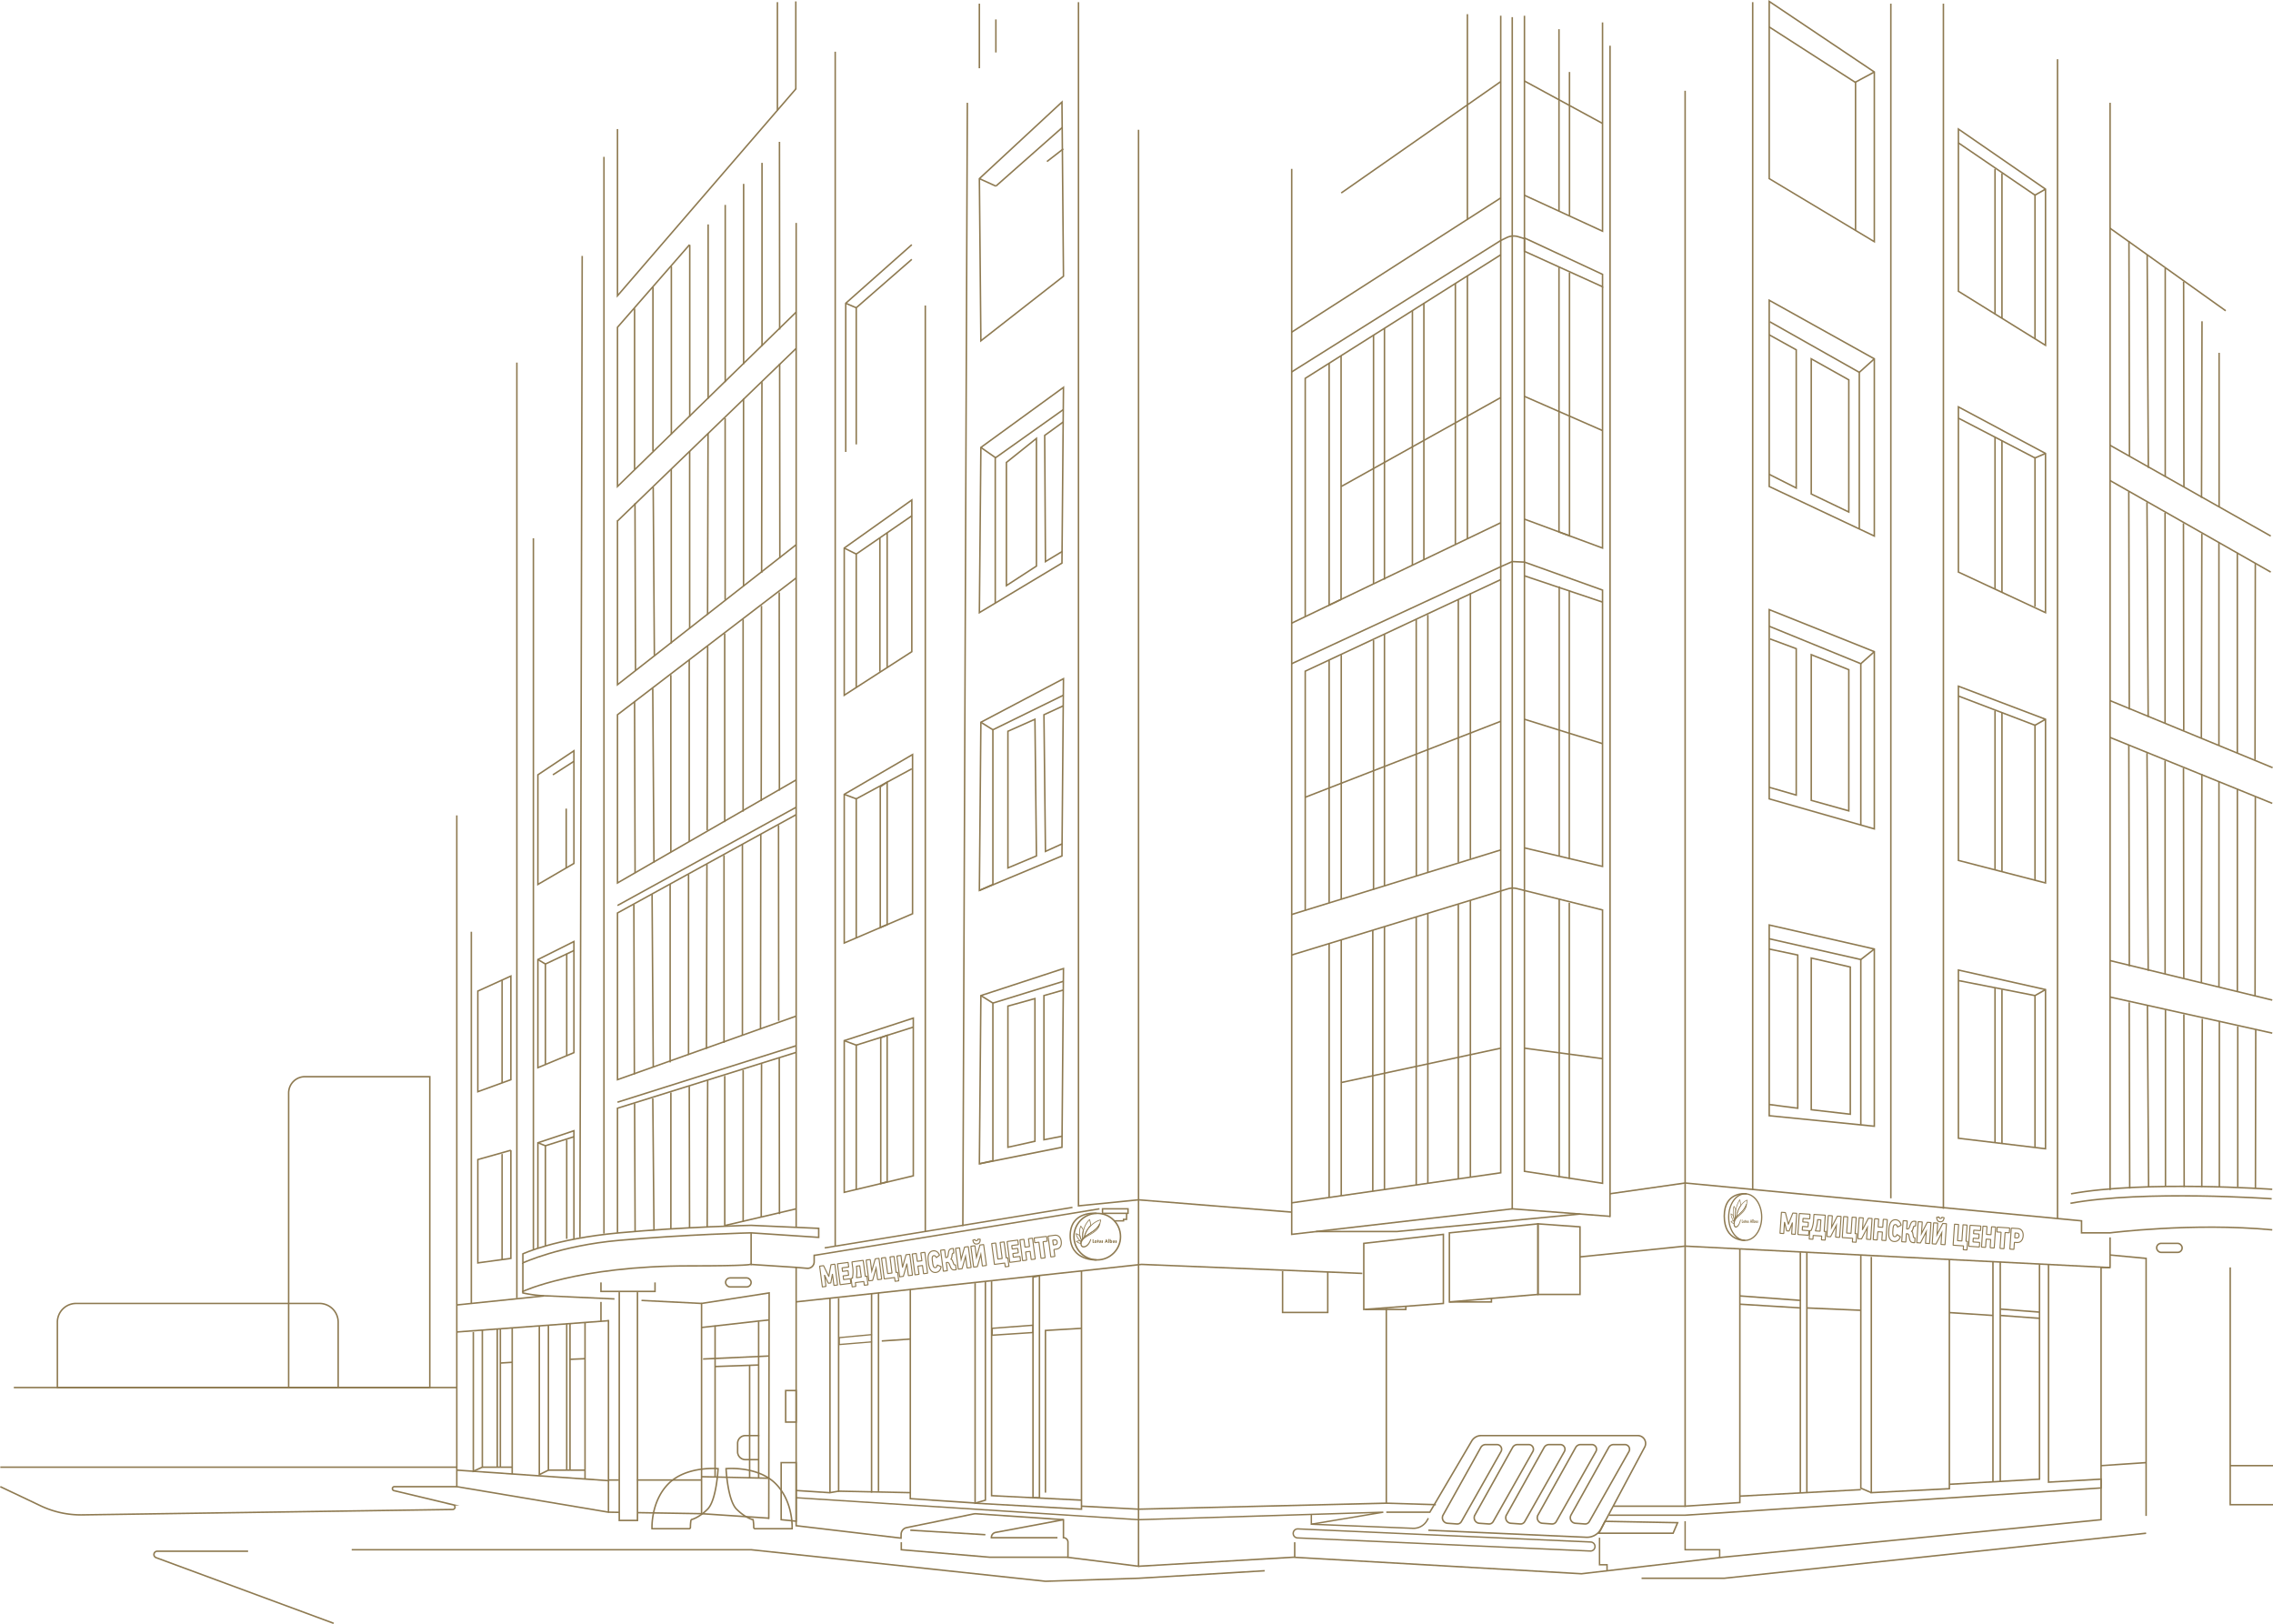 <?xml version="1.0" encoding="UTF-8"?> <svg xmlns="http://www.w3.org/2000/svg" id="Layer_1" data-name="Layer 1" viewBox="0 0 1513.71 1081.41"> <defs> <style>.cls-1,.cls-10,.cls-11,.cls-12,.cls-13,.cls-2,.cls-3,.cls-4,.cls-5,.cls-7,.cls-8,.cls-9{fill:none;}.cls-1,.cls-10,.cls-11,.cls-12,.cls-13,.cls-3,.cls-4,.cls-5,.cls-6,.cls-7,.cls-8,.cls-9{stroke:#8e7a51;}.cls-1,.cls-10,.cls-11,.cls-12,.cls-13,.cls-2,.cls-3,.cls-4,.cls-5,.cls-6,.cls-7,.cls-8,.cls-9{stroke-miterlimit:10;}.cls-2{stroke:#a69368;}.cls-3{stroke-width:1.01px;}.cls-4{stroke-width:0.93px;}.cls-5{stroke-width:0.96px;}.cls-6{fill:#8e7a51;stroke-width:0.25px;}.cls-7{stroke-width:0.5px;}.cls-8{stroke-width:0.96px;}.cls-9{stroke-width:0.85px;}.cls-10{stroke-width:0.84px;}.cls-11{stroke-width:0.2px;}.cls-12{stroke-width:0.41px;}.cls-13{stroke-width:0.7px;}</style> </defs> <title>дом</title> <path class="cls-1" d="M770.5,86v956.5l-47-5.92V1026.5a3,3,0,0,0-3-3h0v-12h0l-58-3.93a7.46,7.46,0,0,0-2,.13l-44.42,9.07a4.6,4.6,0,0,0-3.68,4.4l-.06,2.6-69.85-8.27v-172l7.29.61a4.35,4.35,0,0,0,4.71-4.33V835" transform="translate(-12.29 0.44)"></path> <polyline class="cls-1" points="758.22 1042.94 861.22 1036.94 1053.21 1047.94 1147.21 1036.94 1399.21 1011.94 1399.21 843.94 1405.21 843.94 1405.21 823.94"></polyline> <polyline class="cls-1" points="718.22 1.44 718.22 802.94 758.22 798.94 860.22 807.14"></polyline> <line class="cls-1" x1="644.21" y1="68.44" x2="641.21" y2="816.44"></line> <path class="cls-1" d="M360.5-14.5" transform="translate(-12.29 0.44)"></path> <path class="cls-1" d="M413.5,867" transform="translate(-12.29 0.44)"></path> <polyline class="cls-1" points="304.21 542.94 304.21 989.94 405.21 1006.94 405.21 878.94"></polyline> <line class="cls-1" x1="344.21" y1="864.44" x2="344.21" y2="241.44"></line> <line class="cls-1" x1="616.21" y1="203.44" x2="616.21" y2="820.44"></line> <line class="cls-1" x1="556.21" y1="34.44" x2="556.21" y2="829.94"></line> <line class="cls-1" x1="530.21" y1="148.44" x2="530.21" y2="817.44"></line> <line class="cls-1" x1="402.21" y1="821.44" x2="402.21" y2="104.44"></line> <line class="cls-1" x1="387.71" y1="170.44" x2="386.21" y2="823.94"></line> <line class="cls-1" x1="355.21" y1="358.44" x2="355.21" y2="832.44"></line> <line class="cls-1" x1="1259.21" y1="2.44" x2="1259.21" y2="797.94"></line> <line class="cls-1" x1="1167.21" y1="792.44" x2="1167.21" y2="1.44"></line> <line class="cls-1" x1="1370.21" y1="39.44" x2="1370.21" y2="811.44"></line> <line class="cls-1" x1="1294.21" y1="804.94" x2="1294.21" y2="2.44"></line> <path class="cls-1" d="M1525.5,791.5s-85-6-134,3" transform="translate(-12.29 0.44)"></path> <line class="cls-1" x1="1405.21" y1="792.44" x2="1405.21" y2="68.44"></line> <polyline class="cls-1" points="1007.22 804.94 860.22 821.94 860.22 112.44"></polyline> <line class="cls-1" x1="1072.21" y1="30.44" x2="1072.21" y2="810.44"></line> <path class="cls-1" d="M1411.5,975.77" transform="translate(-12.29 0.44)"></path> <line class="cls-1" x1="1122.21" y1="1003.44" x2="1122.21" y2="60.44"></line> <path class="cls-1" d="M203.07,716.94h83.15a0,0,0,0,1,0,0v207a0,0,0,0,1,0,0h-94a0,0,0,0,1,0,0V727.79A10.85,10.85,0,0,1,203.07,716.94Z"></path> <line class="cls-1" x1="9.21" y1="923.94" x2="304.21" y2="923.94"></line> <path class="cls-1" d="M234.5,1080.5l-118.26-43.72a2.21,2.21,0,0,1,.76-4.28h60.5" transform="translate(-12.29 0.44)"></path> <path class="cls-1" d="M316.5,989.5H274.92a1.34,1.34,0,0,0-.29,2.64l39.45,9.44a1.58,1.58,0,0,1-.32,3.12l-246.65,3.59a62.61,62.61,0,0,1-27.81-6.06L12.5,989.5" transform="translate(-12.29 0.44)"></path> <path class="cls-2" d="M257.5,1157.5" transform="translate(-12.29 0.44)"></path> <path class="cls-1" d="M116,802h43.52A12.48,12.48,0,0,1,172,814.48v162A12.48,12.48,0,0,1,159.52,989H116a0,0,0,0,1,0,0V802A0,0,0,0,1,116,802Z" transform="translate(-763.79 1039.94) rotate(-90)"></path> <line class="cls-1" x1="304.21" y1="976.97" x2="0.21" y2="976.97"></line> <path class="cls-2" d="M126.5,1190.5" transform="translate(-12.29 0.44)"></path> <polyline class="cls-3" points="412.4 860.44 412.4 1012.44 424.52 1012.44 424.52 860.44"></polyline> <line class="cls-1" x1="304.21" y1="868.94" x2="362.21" y2="862.94"></line> <line class="cls-1" x1="304.21" y1="886.94" x2="405.21" y2="879.44"></line> <path class="cls-1" d="M316.5,973" transform="translate(-12.29 0.44)"></path> <path class="cls-1" d="M557.5,817.5l-45-2s-45,1-88,5-64,14-64,14v6s25-11.54,64-15c45-4,88-5,88-5l45,3Z" transform="translate(-12.29 0.44)"></path> <line class="cls-1" x1="500.21" y1="842.44" x2="500.21" y2="820.94"></line> <path class="cls-1" d="M360.5,840.5v19s36-17,111-17c40,0,40.5-1,40.5-1l30.5,2" transform="translate(-12.29 0.44)"></path> <path class="cls-1" d="M421.5,864.5l-43.88-2a84.35,84.35,0,0,1-17.12-2V859" transform="translate(-12.29 0.44)"></path> <path class="cls-1" d="M1411.5,984.23" transform="translate(-12.29 0.44)"></path> <polyline class="cls-1" points="1074.71 1002.94 1122.21 1002.94 1158.66 1000.53 1158.66 831.71"></polyline> <polyline class="cls-1" points="1246.21 836.94 1246.21 993.94 1298.19 991.3 1298.19 838.67"></polyline> <polyline class="cls-1" points="1071.71 1008.94 1122.21 1008.94 1399.21 990.8 1399.21 984.94 1364.21 986.94 1364.21 842.06"></polyline> <path class="cls-1" d="M1084.5,794.45l50-7.15,264,25.2v8h19s55-7,108-2" transform="translate(-12.29 0.44)"></path> <polyline class="cls-1" points="907.22 847.94 760.22 841.94 530.22 866.88"></polyline> <polyline class="cls-1" points="400.21 853.94 400.21 859.94 436.21 859.94 436.21 853.94"></polyline> <line class="cls-1" x1="424.21" y1="985.52" x2="467.21" y2="985.52"></line> <line class="cls-1" x1="412.21" y1="985.52" x2="405.21" y2="985.52"></line> <polygon class="cls-1" points="652.22 118.94 707.22 67.94 708.22 183.94 653.22 226.94 652.22 118.94"></polygon> <polygon class="cls-1" points="653.22 297.94 652.22 407.94 707.22 374.94 708.22 257.94 653.22 297.94"></polygon> <polygon class="cls-1" points="653.22 480.94 708.22 451.94 707.22 569.94 652.22 592.94 653.22 480.94"></polygon> <polygon class="cls-1" points="653.22 662.94 652.22 774.94 707.22 763.94 708.22 644.94 653.22 662.94"></polygon> <polyline class="cls-1" points="459.21 162.94 411.21 217.94 411.21 323.94 530.22 207.82"></polyline> <line class="cls-1" x1="411.21" y1="346.94" x2="530.21" y2="231.99"></line> <polyline class="cls-1" points="411.21 346.44 411.21 455.94 530.22 362.71"></polyline> <polyline class="cls-1" points="530.22 519.31 411.21 587.94 411.21 475.94 530.22 384.84"></polyline> <polyline class="cls-1" points="530.22 676.59 411.21 718.94 411.21 607.94 530.22 542.46"></polyline> <polyline class="cls-1" points="411.21 820.94 411.21 737.94 530.22 700.76"></polyline> <line class="cls-1" x1="530.21" y1="804.94" x2="483.21" y2="815.94"></line> <line class="cls-1" x1="411.21" y1="602.94" x2="530.21" y2="537.52"></line> <line class="cls-1" x1="530.21" y1="696.33" x2="411.21" y2="733.94"></line> <path class="cls-1" d="M442,172.25" transform="translate(-12.29 0.44)"></path> <path class="cls-1" d="M445.39,169.57" transform="translate(-12.29 0.44)"></path> <path class="cls-1" d="M493.87,114.35" transform="translate(-12.29 0.44)"></path> <path class="cls-1" d="M493.87-2.13" transform="translate(-12.29 0.44)"></path> <path class="cls-1" d="M496.11,111.8" transform="translate(-12.29 0.44)"></path> <path class="cls-1" d="M496.11-5" transform="translate(-12.29 0.44)"></path> <path class="cls-1" d="M513.05,92.5" transform="translate(-12.29 0.44)"></path> <path class="cls-1" d="M510.26-23.46" transform="translate(-12.29 0.44)"></path> <path class="cls-1" d="M523.5-25.5" transform="translate(-12.29 0.44)"></path> <path class="cls-1" d="M488.5,120.46" transform="translate(-12.29 0.44)"></path> <path class="cls-1" d="M483.86,125.75" transform="translate(-12.29 0.44)"></path> <path class="cls-1" d="M483.86,10.91" transform="translate(-12.29 0.44)"></path> <path class="cls-1" d="M479.65,129.21" transform="translate(-12.29 0.44)"></path> <path class="cls-1" d="M479.65,16.38" transform="translate(-12.29 0.44)"></path> <path class="cls-1" d="M476,134.75" transform="translate(-12.29 0.44)"></path> <path class="cls-1" d="M476,21.2" transform="translate(-12.29 0.44)"></path> <path class="cls-1" d="M471.5,139.83" transform="translate(-12.29 0.44)"></path> <path class="cls-1" d="M468.5,143.24" transform="translate(-12.29 0.44)"></path> <path class="cls-1" d="M468.5,31" transform="translate(-12.29 0.44)"></path> <path class="cls-1" d="M464.26,148.94" transform="translate(-12.29 0.44)"></path> <path class="cls-1" d="M464.26,36.43" transform="translate(-12.29 0.44)"></path> <path class="cls-1" d="M459.5,153.5" transform="translate(-12.29 0.44)"></path> <path class="cls-1" d="M455.31,158.27" transform="translate(-12.29 0.44)"></path> <path class="cls-1" d="M455.31,48.08" transform="translate(-12.29 0.44)"></path> <path class="cls-1" d="M451.94,162.5" transform="translate(-12.29 0.44)"></path> <path class="cls-1" d="M451.94,52.47" transform="translate(-12.29 0.44)"></path> <path class="cls-1" d="M437.2,178.9" transform="translate(-12.29 0.44)"></path> <path class="cls-1" d="M433.5,183.11" transform="translate(-12.29 0.44)"></path> <path class="cls-1" d="M429.44,187.73" transform="translate(-12.29 0.44)"></path> <path class="cls-1" d="M429.44,81.77" transform="translate(-12.29 0.44)"></path> <polyline class="cls-1" points="649.37 854.41 649.37 1000.94 656.22 998.94 656.22 853.22"></polyline> <path class="cls-1" d="M731,846" transform="translate(-12.29 0.44)"></path> <polyline class="cls-1" points="649.22 1000.94 720.22 1004.94 720.22 846.28"></polyline> <path class="cls-1" d="M668.5,998.5" transform="translate(-12.29 0.44)"></path> <polyline class="cls-1" points="606.22 858.44 606.22 997.94 650.72 1000.94"></polyline> <polyline class="cls-1" points="558.48 864.44 558.48 992.94 552.72 993.94 552.72 864.44"></polyline> <line class="cls-1" x1="552.21" y1="993.94" x2="530.21" y2="992.5"></line> <line class="cls-1" x1="558.21" y1="992.94" x2="606.21" y2="993.94"></line> <path class="cls-1" d="M668.5,995.89" transform="translate(-12.29 0.44)"></path> <polyline class="cls-1" points="660.35 853.22 660.35 995.94 720.22 998.94"></polyline> <polygon class="cls-1" points="687.93 850.44 687.93 997.32 692.22 997.32 692.22 849.52 687.93 850.44"></polygon> <polyline class="cls-1" points="696.22 993.94 696.22 885.94 720.22 884.5"></polyline> <polygon class="cls-4" points="660.72 884.5 687.93 882.46 687.93 887.31 660.72 889.1 660.72 884.5"></polygon> <circle class="cls-1" cx="730.71" cy="823.44" r="15.5"></circle> <path class="cls-5" d="M742.5,807.5s-17.5-2-17.5,15,17.5,16,17.5,16" transform="translate(-12.29 0.44)"></path> <rect class="cls-5" x="734.21" y="804.94" width="17" height="3"></rect> <polyline class="cls-5" points="750.31 807.94 750.22 811.94 748.22 811.94 748.22 812.94 742.11 812.94"></polyline> <line class="cls-5" x1="542.21" y1="835.94" x2="732.21" y2="804.94"></line> <line class="cls-5" x1="549.21" y1="830.94" x2="714.21" y2="803.98"></line> <polygon class="cls-6" points="727.99 825.37 727.99 827.19 728.55 827.19 728.55 827.41 727.76 827.41 727.76 825.37 727.99 825.37"></polygon> <path class="cls-6" d="M741.31,826.34a.67.67,0,1,1,.67.67.65.65,0,0,1-.67-.67m.22,0a.44.44,0,0,0,.45.47.47.47,0,0,0,0-.94.44.44,0,0,0-.45.47" transform="translate(-12.29 0.44)"></path> <polygon class="cls-6" points="731.23 826.34 731.23 827.41 731.01 827.41 731.01 826.34 730.88 826.34 730.88 826.14 731.01 826.14 731.01 825.68 731.23 825.68 731.23 826.14 731.45 826.14 731.45 826.34 731.23 826.34"></polygon> <path class="cls-6" d="M744.47,826.44a.43.43,0,0,0,.06.27.29.29,0,0,0,.44,0,.43.43,0,0,0,.06-.27v-.74h.22v.77a.51.51,0,0,1-.11.38.55.55,0,0,1-.39.16.54.54,0,0,1-.39-.16.51.51,0,0,1-.11-.38v-.77h.22Z" transform="translate(-12.29 0.44)"></path> <path class="cls-6" d="M746.49,826a.18.18,0,0,0-.17-.13.14.14,0,0,0-.16.14c0,.09.07.12.21.18a.87.87,0,0,1,.32.2.3.3,0,0,1,.06.2.4.4,0,0,1-.43.42.46.46,0,0,1-.45-.33l.19-.08a.3.3,0,0,0,.26.21.2.2,0,0,0,.21-.2c0-.12-.09-.16-.21-.21a.92.92,0,0,1-.31-.19.31.31,0,0,1,0-.18.34.34,0,0,1,.37-.36.38.38,0,0,1,.34.23Z" transform="translate(-12.29 0.44)"></path> <path class="cls-6" d="M749.54,826.4h-.86l-.25.57h-.25l.94-2.13L750,827h-.25Zm-.09-.22-.34-.81-.35.81Z" transform="translate(-12.29 0.44)"></path> <rect class="cls-6" x="738.28" y="825.18" width="0.22" height="2.22"></rect> <path class="cls-6" d="M751.72,827h-.22v-2.22h.22v1.13a.54.54,0,0,1,.44-.21.63.63,0,0,1,.61.67.62.62,0,0,1-.6.67.56.56,0,0,1-.45-.22Zm.83-.63a.43.43,0,0,0-.42-.47.44.44,0,0,0-.42.47.44.44,0,0,0,.42.47.43.43,0,0,0,.42-.47" transform="translate(-12.29 0.44)"></path> <path class="cls-6" d="M753.63,826.44a.43.43,0,0,0,.06.27.26.26,0,0,0,.22.1.26.26,0,0,0,.23-.1.43.43,0,0,0,.06-.27v-.74h.22v.77a.51.51,0,0,1-.12.38.52.52,0,0,1-.39.16.48.48,0,0,1-.5-.54v-.77h.22Z" transform="translate(-12.29 0.44)"></path> <path class="cls-6" d="M755.66,826a.19.19,0,0,0-.18-.13.13.13,0,0,0-.15.14c0,.09.06.12.2.18a.79.79,0,0,1,.32.2.26.26,0,0,1,.07.2.4.4,0,0,1-.44.42.46.46,0,0,1-.44-.33l.19-.08a.28.28,0,0,0,.25.21.2.2,0,0,0,.21-.2c0-.12-.08-.16-.2-.21a.92.92,0,0,1-.31-.19.26.26,0,0,1-.06-.18.34.34,0,0,1,.37-.36.38.38,0,0,1,.35.23Z" transform="translate(-12.29 0.44)"></path> <path class="cls-7" d="M745.34,811.88a7.61,7.61,0,0,1-.16.89,11.3,11.3,0,0,1-.69,2h0l0,.07-.11.22c-.11.18-.25.45-.47.77a9.9,9.9,0,0,1-.83,1.1c-.17.2-.36.41-.57.62s-.44.42-.68.64-.51.43-.78.65-.57.44-.88.66-.63.44-1,.66l-.51.33-.52.34c-.71.45-1.45.92-2.18,1.43q-.75.51-1.47,1.11c0-.23.09-.47.14-.72a15.39,15.39,0,0,1,4.23-7,14.75,14.75,0,0,1,5.37-3.48,8.39,8.39,0,0,1,1.16-.31" transform="translate(-12.29 0.44)"></path> <path class="cls-7" d="M738.59,815.58a15.78,15.78,0,0,0-3.93,6.5h0a3.75,3.75,0,0,0-.15.55c-.06.28-.11.54-.14.8h0a7,7,0,0,0-.57.52l-.41.45a16.47,16.47,0,0,1,.52-5.79,15.11,15.11,0,0,1,3.09-6.07,9.45,9.45,0,0,1,.86-.83,6.51,6.51,0,0,1,.3.85,11.63,11.63,0,0,1,.44,3" transform="translate(-12.29 0.44)"></path> <path class="cls-7" d="M734.37,823.43h0c-.2.17-.37.34-.55.52a2.31,2.31,0,0,0-.4.45h0a2,2,0,0,1,.4-.45,6.89,6.89,0,0,1,.56-.52h0" transform="translate(-12.29 0.44)"></path> <path class="cls-7" d="M733.31,824.48c-.14.18-.28.36-.41.55s-.18.28-.26.42a11.27,11.27,0,0,1-1.13-3.11,10.76,10.76,0,0,1,.22-5.52,6.68,6.68,0,0,1,.32-.76c.14.14.28.3.42.47a8.65,8.65,0,0,1,1.2,2.09,16.51,16.51,0,0,0-.36,5.86" transform="translate(-12.29 0.44)"></path> <path class="cls-7" d="M732.6,825.53l-.05.09a5.11,5.11,0,0,0-.27.64v0c-.22-.16-.43-.32-.64-.5a8,8,0,0,1-2.56-4.1,4,4,0,0,1-.08-.58,3.45,3.45,0,0,1,.42.14,6.09,6.09,0,0,1,1.93,1.19,11.38,11.38,0,0,0,1.25,3.1" transform="translate(-12.29 0.44)"></path> <path class="cls-7" d="M732.25,826.34a5.89,5.89,0,0,0-.23,1.24,5.68,5.68,0,0,1-2.46-1.07,3.45,3.45,0,0,1-.34-.3l.32-.13a5.13,5.13,0,0,1,2.06-.22c.22.17.43.33.65.48" transform="translate(-12.29 0.44)"></path> <path class="cls-7" d="M744.52,814.78v.09s0,.13,0,.24a6.39,6.39,0,0,1-.28.89,6.51,6.51,0,0,1-.68,1.29l-.25.36L743,818l-.32.36-.36.37a14.83,14.83,0,0,1-1.73,1.4c-.32.23-.66.44-1,.66l-.53.33-.54.32c-.73.43-1.49.85-2.23,1.31a14.65,14.65,0,0,0-2.15,1.52,6.75,6.75,0,0,0-.89,1,4.78,4.78,0,0,0-.63,1.11,3.82,3.82,0,0,0-.26,1.24,2.49,2.49,0,0,0,.2,1.17,1.69,1.69,0,0,0,.33.45,1.12,1.12,0,0,0,.22.16.9.9,0,0,0,.24.12,1.91,1.91,0,0,0,1.06.08,3.24,3.24,0,0,0,1-.36,5.57,5.57,0,0,0,.83-.58,7,7,0,0,0,1.19-1.35,6.57,6.57,0,0,0,.39-.65,5.3,5.3,0,0,0,.3-.57,8.81,8.81,0,0,0,.35-.83l.11-.31.07,0-.09.32c-.06.2-.16.49-.3.86a7.73,7.73,0,0,1-.65,1.28,6.77,6.77,0,0,1-1.17,1.45,4.81,4.81,0,0,1-.87.65,3.5,3.5,0,0,1-1.09.43,2.18,2.18,0,0,1-.63.06,2.09,2.09,0,0,1-.65-.13,1.75,1.75,0,0,1-.95-1,2.94,2.94,0,0,1-.19-1.34h0a5.89,5.89,0,0,1,.23-1.24l0-.06v0a5.11,5.11,0,0,1,.27-.64l.05-.09,0-.08c.08-.14.17-.29.26-.42s.27-.37.41-.55l.07-.07h0l.41-.45a7,7,0,0,1,.57-.52h0l.07-.07q.72-.6,1.47-1.11c.73-.51,1.47-1,2.18-1.43l.52-.34.51-.33c.34-.22.66-.44,1-.66s.6-.44.88-.66.54-.43.78-.65.47-.43.68-.64.4-.42.57-.62a9.9,9.9,0,0,0,.83-1.1c.22-.32.36-.59.47-.77l.11-.22,0-.07h.07Z" transform="translate(-12.29 0.44)"></path> <polygon class="cls-1" points="1024.21 814.94 1024.21 861.94 1052.21 861.94 1052.21 816.94 1024.21 814.94"></polygon> <polygon class="cls-1" points="965.22 820.94 965.22 866.94 1024.21 861.94 1024.21 814.94 965.22 820.94"></polygon> <polygon class="cls-1" points="961.22 821.94 961.22 867.94 908.22 871.94 908.22 827.94 961.22 821.94"></polygon> <polyline class="cls-1" points="965.22 866.94 993.22 866.94 993.22 864.5"></polyline> <polyline class="cls-1" points="909.12 871.94 936.22 871.94 936.22 869.83"></polyline> <polyline class="cls-1" points="854.14 846.44 854.14 873.94 884.22 873.94 884.22 847"></polyline> <path class="cls-1" d="M716.5,1023.5h-44v-.15a3.43,3.43,0,0,1,2.8-3.37l45.2-8.48" transform="translate(-12.29 0.44)"></path> <line class="cls-1" x1="656.21" y1="1021.94" x2="606.21" y2="1018.94"></line> <polyline class="cls-1" points="711.22 1036.94 659.22 1036.94 600.22 1031.94 600.22 1026.94"></polyline> <polygon class="cls-1" points="530.22 1012.94 520.22 1011.94 520.22 973.94 530.22 973.94 530.22 1012.94"></polygon> <path class="cls-1" d="M490.5,977.5s-1,21-7,27-11,7-11,7a29.05,29.05,0,0,0-.42,5.06.89.89,0,0,1-.9.94H446.5s-1-18,11-30S490.5,977.5,490.5,977.5Z" transform="translate(-12.29 0.44)"></path> <path class="cls-1" d="M495.81,977.5s1,21,7,27,11,7,11,7a28.62,28.62,0,0,1,.43,5.06.88.88,0,0,0,.89.94h24.68s1-18-11-30S495.81,977.5,495.81,977.5Z" transform="translate(-12.29 0.44)"></path> <line class="cls-1" x1="405.21" y1="985.94" x2="304.21" y2="978.94"></line> <polyline class="cls-1" points="842.22 1045.94 758.22 1050.94 696.22 1052.94 500.21 1031.94 234.22 1031.94"></polyline> <polyline class="cls-1" points="1093.21 1050.94 1148.21 1050.94 1429.21 1020.94"></polyline> <line class="cls-1" x1="923.21" y1="1000.94" x2="956.21" y2="1001.94"></line> <path class="cls-1" d="M963.5,1018.5l105.22,4.7a10.62,10.62,0,0,0,9.89-5.73l29-54.38a5.21,5.21,0,0,0-4.63-7.59H998.68a7.31,7.31,0,0,0-6.3,3.6l-27.88,47.4h-29" transform="translate(-12.29 0.44)"></path> <polygon class="cls-1" points="1117.21 1013.94 1114.21 1020.94 1064.76 1020.94 1068.83 1013.03 1117.21 1013.94"></polygon> <polyline class="cls-4" points="873.29 1008.44 873.29 1014.94 921.22 1006.94 758.22 1011.94 530.22 997.32"></polyline> <path class="cls-4" d="M885.5,1014.5l67.71,2.74a10.36,10.36,0,0,0,9.42-5.21l.87-1.53" transform="translate(-12.29 0.44)"></path> <path class="cls-4" d="M873.5,1020.63h0a3,3,0,0,0,2.86,3l195,8.73a3,3,0,0,0,3.13-3h0a3,3,0,0,0-2.86-3l-195-8.73A3,3,0,0,0,873.5,1020.63Z" transform="translate(-12.29 0.44)"></path> <polyline class="cls-4" points="1122.21 1012.94 1122.21 1031.94 1145.21 1031.94 1145.21 1037.17"></polyline> <line class="cls-1" x1="862.21" y1="1026.94" x2="862.21" y2="1037"></line> <line class="cls-1" x1="512" y1="984.33" x2="467.21" y2="983.31"></line> <polyline class="cls-1" points="512.22 878.94 505.84 879.59 467.21 883.94"></polyline> <line class="cls-1" x1="505.21" y1="983.94" x2="505.21" y2="879.94"></line> <line class="cls-1" x1="468.21" y1="904.94" x2="512.21" y2="902.94"></line> <line class="cls-1" x1="476.21" y1="882.64" x2="476.21" y2="983.82"></line> <polyline class="cls-1" points="505.21 908.93 498.05 909.18 476.21 909.95"></polyline> <line class="cls-1" x1="499.21" y1="984.44" x2="499.21" y2="909.14"></line> <path class="cls-1" d="M518,955.5h-9.31a5.19,5.19,0,0,0-5.19,5.19v5.62a5.19,5.19,0,0,0,5.19,5.19h8.81" transform="translate(-12.29 0.44)"></path> <polyline class="cls-1" points="424.52 1007.24 467.21 1007.94 467.21 986.44 467.21 867.94 512.22 860.94 511.96 1011.44"></polyline> <line class="cls-1" x1="405.71" y1="1006.94" x2="412.4" y2="1007.05"></line> <line class="cls-1" x1="512.21" y1="1010.94" x2="467.21" y2="1007.94"></line> <rect class="cls-1" x="523.21" y="925.94" width="7" height="21"></rect> <rect class="cls-1" x="483.21" y="850.94" width="17" height="6" rx="3"></rect> <line class="cls-1" x1="427.21" y1="865.94" x2="467.21" y2="867.94"></line> <path class="cls-1" d="M998.44,963.4l-25.11,45a3.7,3.7,0,0,0,3,5.49l6.24.45a3.11,3.11,0,0,0,2.93-1.57l26.4-46.64a3.12,3.12,0,0,0-2.71-4.65h-7.49A3.71,3.71,0,0,0,998.44,963.4Z" transform="translate(-12.29 0.44)"></path> <path class="cls-1" d="M1019.62,963.4l-25.11,45a3.69,3.69,0,0,0,3,5.49l6.24.45a3.11,3.11,0,0,0,2.93-1.57l26.4-46.64a3.11,3.11,0,0,0-2.71-4.65h-7.48A3.7,3.7,0,0,0,1019.62,963.4Z" transform="translate(-12.29 0.44)"></path> <path class="cls-1" d="M1083.62,963.4l-25.11,45a3.69,3.69,0,0,0,3,5.49l6.24.45a3.11,3.11,0,0,0,2.93-1.57l26.4-46.64a3.11,3.11,0,0,0-2.71-4.65h-7.48A3.7,3.7,0,0,0,1083.62,963.4Z" transform="translate(-12.29 0.44)"></path> <path class="cls-1" d="M1061.62,963.4l-25.11,45a3.69,3.69,0,0,0,3,5.49l6.24.45a3.11,3.11,0,0,0,2.93-1.57l26.4-46.64a3.11,3.11,0,0,0-2.71-4.65h-7.48A3.7,3.7,0,0,0,1061.62,963.4Z" transform="translate(-12.29 0.44)"></path> <path class="cls-1" d="M1040.62,963.4l-25.11,45a3.69,3.69,0,0,0,3,5.49l6.24.45a3.11,3.11,0,0,0,2.93-1.57l26.4-46.64a3.11,3.11,0,0,0-2.71-4.65h-7.48A3.7,3.7,0,0,0,1040.62,963.4Z" transform="translate(-12.29 0.44)"></path> <polyline class="cls-1" points="1052.21 836.93 1122.21 829.78 1405.21 844.08"></polyline> <polyline class="cls-1" points="1358.21 842.06 1358.21 984.94 1298.19 988.37"></polyline> <polyline class="cls-1" points="1246.21 993.94 1239.21 990.94 1239.21 835.69"></polyline> <path class="cls-1" d="M1249.5,991.5" transform="translate(-12.29 0.44)"></path> <polyline class="cls-5" points="1065.21 1023.94 1065.21 1041.94 1070.21 1041.94 1070.21 1045.95"></polyline> <polygon class="cls-1" points="608.22 782.94 608.22 677.94 562.22 692.94 562.22 793.94 608.22 782.94"></polygon> <polyline class="cls-1" points="1007.08 11.44 1007.08 804.94 1072.21 809.94"></polyline> <polyline class="cls-1" points="999.42 10.44 999.42 780.94 860.22 800.94"></polyline> <line class="cls-1" x1="860.21" y1="608.94" x2="999.42" y2="565.95"></line> <path class="cls-1" d="M1027.5,10.07V779.5l52,8v-182l-57-14.24a11.34,11.34,0,0,0-6.06.16l-144,44.08" transform="translate(-12.29 0.44)"></path> <polyline class="cls-1" points="1015.22 564.59 1067.21 576.94 1067.21 392.94 1015.22 374.29 1007.08 373.94 999.42 377.35 860.22 441.94"></polyline> <polyline class="cls-1" points="869.22 606.16 869.22 446.94 999.42 385.94"></polyline> <line class="cls-1" x1="860.21" y1="414.94" x2="999.42" y2="348.08"></line> <polyline class="cls-1" points="1015.22 345.69 1067.21 364.94 1067.21 190.94"></polyline> <path class="cls-1" d="M872.5,247.21,1011.23,160a10.33,10.33,0,0,1,1-.54l3.45-1.68a10.43,10.43,0,0,1,7.66-.6l4.19,1.3" transform="translate(-12.29 0.44)"></path> <polyline class="cls-1" points="999.42 169.67 869.22 251.94 869.22 410.44"></polyline> <path class="cls-2" d="M960.5-35.5" transform="translate(-12.29 0.44)"></path> <path class="cls-1" d="M872.5,30.36" transform="translate(-12.29 0.44)"></path> <line class="cls-1" x1="977.21" y1="146.44" x2="977.21" y2="9.44"></line> <path class="cls-1" d="M1011.7,131.47" transform="translate(-12.29 0.44)"></path> <line class="cls-1" x1="1038.21" y1="140.44" x2="1038.21" y2="19.44"></line> <path class="cls-1" d="M1027.5,130.79" transform="translate(-12.29 0.44)"></path> <path class="cls-1" d="M1084.5,158" transform="translate(-12.29 0.44)"></path> <line class="cls-1" x1="1045.21" y1="47.94" x2="1045.21" y2="143.44"></line> <polygon class="cls-1" points="1015.22 158.46 1067.21 182.69 1067.21 190.94 1015.22 167.31 1015.22 158.46"></polygon> <polyline class="cls-1" points="1045.21 181.44 1045.21 356.8 1038.21 354.21 1038.21 178.06"></polyline> <polyline class="cls-1" points="893.1 236.85 893.1 399.11 885.14 402.94 885.14 241.88"></polyline> <line class="cls-1" x1="977.21" y1="183.7" x2="977.21" y2="358.73"></line> <line class="cls-1" x1="969.21" y1="188.75" x2="969.21" y2="362.57"></line> <line class="cls-1" x1="948.24" y1="201.74" x2="948.24" y2="372.68"></line> <line class="cls-1" x1="940.6" y1="206.83" x2="940.6" y2="376.31"></line> <line class="cls-1" x1="921.99" y1="218.59" x2="921.99" y2="385.94"></line> <line class="cls-1" x1="914.71" y1="223.19" x2="914.71" y2="388.74"></line> <polyline class="cls-1" points="1015.22 130.03 1067.21 153.94 1067.21 14.94"></polyline> <line class="cls-1" x1="999.21" y1="131.94" x2="860.21" y2="221.18"></line> <line class="cls-1" x1="885.14" y1="439.72" x2="885.14" y2="601.17"></line> <line class="cls-1" x1="893.21" y1="436.06" x2="893.21" y2="598.75"></line> <line class="cls-1" x1="914.71" y1="426.32" x2="914.71" y2="592.44"></line> <line class="cls-1" x1="921.99" y1="422.44" x2="921.99" y2="589.86"></line> <line class="cls-1" x1="943.14" y1="412.44" x2="943.21" y2="583.44"></line> <line class="cls-1" x1="950.87" y1="409.44" x2="950.87" y2="580.94"></line> <line class="cls-1" x1="971.17" y1="399.44" x2="971.17" y2="574.36"></line> <line class="cls-1" x1="979.21" y1="395" x2="979.21" y2="571.81"></line> <line class="cls-8" x1="1038.36" y1="390.44" x2="1038.36" y2="570.14"></line> <line class="cls-8" x1="1045.07" y1="393.22" x2="1045.07" y2="572.24"></line> <line class="cls-1" x1="1015.21" y1="383.44" x2="1067.21" y2="400.93"></line> <line class="cls-1" x1="1045.07" y1="601.17" x2="1045.07" y2="784.96"></line> <line class="cls-1" x1="1038.36" y1="598.72" x2="1038.36" y2="784.05"></line> <line class="cls-1" x1="979.21" y1="599.51" x2="979.21" y2="784.05"></line> <line class="cls-1" x1="971.17" y1="602.44" x2="971.17" y2="785.15"></line> <line class="cls-1" x1="943.14" y1="610.55" x2="943.14" y2="789.02"></line> <line class="cls-1" x1="950.87" y1="608.19" x2="950.87" y2="787.74"></line> <line class="cls-1" x1="914.21" y1="619.44" x2="914.21" y2="793.18"></line> <line class="cls-1" x1="921.99" y1="617.03" x2="921.99" y2="792.35"></line> <line class="cls-1" x1="893.21" y1="625.84" x2="893.21" y2="796.2"></line> <line class="cls-1" x1="885.14" y1="628.31" x2="885.14" y2="797.36"></line> <line class="cls-1" x1="893.21" y1="720.84" x2="999.42" y2="697.96"></line> <line class="cls-1" x1="1015.21" y1="697.96" x2="1067.21" y2="704.94"></line> <line class="cls-1" x1="869.21" y1="530.88" x2="999.42" y2="480.29"></line> <line class="cls-1" x1="1015.21" y1="478.94" x2="1067.21" y2="495.19"></line> <line class="cls-1" x1="893.21" y1="323.94" x2="999.21" y2="264.84"></line> <line class="cls-1" x1="1015.21" y1="263.94" x2="1067.21" y2="286.71"></line> <line class="cls-1" x1="893.21" y1="128.5" x2="999.21" y2="54.46"></line> <line class="cls-1" x1="1015.21" y1="53.94" x2="1067.21" y2="82.2"></line> <polygon class="cls-1" points="562.22 627.94 562.22 528.94 607.72 502.44 607.72 608.44 562.22 627.94"></polygon> <polygon class="cls-1" points="562.22 364.94 562.22 462.94 607.22 433.94 607.22 332.94 562.22 364.94"></polygon> <polyline class="cls-1" points="607.22 162.94 563.22 201.94 563.22 300.94"></polyline> <polyline class="cls-1" points="653.22 662.94 661.22 667.94 661.22 772.94 652.22 774.94"></polyline> <path class="cls-1" d="M717.5,757.5" transform="translate(-12.29 0.44)"></path> <line class="cls-1" x1="661.21" y1="667.94" x2="708.14" y2="653.44"></line> <line class="cls-1" x1="653.21" y1="480.94" x2="661.21" y2="485.94"></line> <polyline class="cls-1" points="652.22 592.94 661.22 588.94 661.22 485.94 708.14 462.94"></polyline> <polyline class="cls-1" points="662.79 401.59 662.79 304.94 708.09 272.76"></polyline> <line class="cls-1" x1="653.21" y1="297.94" x2="663.21" y2="304.94"></line> <line class="cls-1" x1="663.21" y1="123.94" x2="707.37" y2="84.94"></line> <path class="cls-1" d="M675.5,218" transform="translate(-12.29 0.44)"></path> <line class="cls-1" x1="652.21" y1="118.94" x2="663.21" y2="123.94"></line> <path class="cls-1" d="M673.5,589.5" transform="translate(-12.29 0.44)"></path> <path class="cls-1" d="M664.5,45.5" transform="translate(-12.29 0.44)"></path> <path class="cls-1" d="M720.5-10.5" transform="translate(-12.29 0.44)"></path> <line class="cls-1" x1="663.21" y1="12.94" x2="663.21" y2="34.94"></line> <line class="cls-1" x1="652.21" y1="45.44" x2="652.21" y2="2.44"></line> <polygon class="cls-1" points="671.22 669.94 689.22 664.94 689.22 759.94 671.22 763.94 671.22 669.94"></polygon> <polyline class="cls-1" points="707.28 756.59 695.22 758.94 695.22 662.94 708.11 659.27"></polyline> <polygon class="cls-1" points="671.22 486.94 671.22 577.94 690.22 569.94 689.22 478.94 671.22 486.94"></polygon> <polyline class="cls-1" points="707.25 561.94 696.22 566.94 695.22 475.94 708.22 469.94"></polyline> <polygon class="cls-1" points="690.22 376.94 690.22 291.94 670.22 307.94 670.22 389.94 690.22 376.94"></polygon> <polyline class="cls-1" points="707.44 367.17 696.22 373.94 695.72 289.94 708.02 281.01"></polyline> <line class="cls-1" x1="697.21" y1="107.57" x2="708.09" y2="99.14"></line> <polyline class="cls-1" points="720.32 1002.94 758.22 1004.94 923.22 1000.94 923.22 871.44"></polyline> <polyline class="cls-1" points="358.21 831.21 358.21 760.94 382.21 752.94 382.21 825.17"></polyline> <polygon class="cls-1" points="382.21 700.94 382.21 626.94 358.21 638.94 358.21 710.94 382.21 700.94"></polygon> <polygon class="cls-1" points="382.21 499.94 382.21 574.94 358.21 588.94 358.21 515.94 382.21 499.94"></polygon> <polyline class="cls-1" points="363.21 708.86 363.21 641.94 382.21 632.94"></polyline> <line class="cls-1" x1="358.21" y1="638.94" x2="363.21" y2="641.94"></line> <polyline class="cls-1" points="363.21 829.69 363.21 762.94 382.21 756.93"></polyline> <line class="cls-1" x1="358.21" y1="760.94" x2="363.21" y2="762.94"></line> <line class="cls-1" x1="368.21" y1="515.94" x2="382.21" y2="506.94"></line> <path class="cls-1" d="M375.5,585.58" transform="translate(-12.29 0.44)"></path> <path class="cls-1" d="M370.5,515.5" transform="translate(-12.29 0.44)"></path> <line class="cls-1" x1="313.88" y1="867.94" x2="313.88" y2="620.44"></line> <polyline class="cls-1" points="340.21 765.94 318.21 772.13 318.21 840.94 340.21 837.94 340.21 765.94"></polyline> <polygon class="cls-1" points="318.21 726.94 318.21 659.94 340.21 649.94 340.21 718.94 318.21 726.94"></polygon> <polyline class="cls-1" points="530.22 58.94 411.21 196.94 411.21 85.94"></polyline> <path class="cls-1" d="M435,183.4" transform="translate(-12.29 0.44)"></path> <path class="cls-1" d="M446.63,170.38" transform="translate(-12.29 0.44)"></path> <path class="cls-1" d="M458.75,155.75" transform="translate(-12.29 0.44)"></path> <path class="cls-1" d="M458.75,44.75" transform="translate(-12.29 0.44)"></path> <path class="cls-1" d="M470.25,142.5" transform="translate(-12.29 0.44)"></path> <path class="cls-1" d="M531.25,44.5" transform="translate(-12.29 0.44)"></path> <path class="cls-1" d="M482.5,128.21" transform="translate(-12.29 0.44)"></path> <path class="cls-1" d="M482.5,38.5" transform="translate(-12.29 0.44)"></path> <path class="cls-1" d="M493.88,115.13" transform="translate(-12.29 0.44)"></path> <path class="cls-1" d="M493.88,24" transform="translate(-12.29 0.44)"></path> <path class="cls-1" d="M506.13,101.13" transform="translate(-12.29 0.44)"></path> <path class="cls-1" d="M506.13,6.13" transform="translate(-12.29 0.44)"></path> <path class="cls-1" d="M518.38,86.84" transform="translate(-12.29 0.44)"></path> <path class="cls-1" d="M518.38,2" transform="translate(-12.29 0.44)"></path> <line class="cls-1" x1="517.72" y1="1.44" x2="517.72" y2="73.52"></line> <line class="cls-1" x1="529.97" y1="0.94" x2="529.97" y2="59.24"></line> <line class="cls-1" x1="422.59" y1="205.44" x2="422.59" y2="312.47"></line> <line class="cls-1" x1="434.84" y1="191.07" x2="434.84" y2="300.44"></line> <line class="cls-1" x1="447.09" y1="177.44" x2="447.09" y2="289.07"></line> <line class="cls-1" x1="459.34" y1="163.07" x2="459.34" y2="277.44"></line> <line class="cls-1" x1="471.59" y1="149.44" x2="471.59" y2="265.44"></line> <line class="cls-1" x1="482.97" y1="136.44" x2="482.97" y2="254.44"></line> <line class="cls-1" x1="495.22" y1="122.44" x2="495.22" y2="242.44"></line> <line class="cls-1" x1="507.47" y1="108.44" x2="507.47" y2="230.44"></line> <line class="cls-1" x1="519.09" y1="94.44" x2="519.21" y2="219.44"></line> <line class="cls-1" x1="422.87" y1="335.1" x2="423.21" y2="446.44"></line> <line class="cls-1" x1="435" y1="324.44" x2="435.78" y2="436.44"></line> <line class="cls-1" x1="447.03" y1="312.44" x2="447.03" y2="428.44"></line> <line class="cls-1" x1="459.28" y1="300.44" x2="459.28" y2="418.44"></line> <line class="cls-1" x1="471.53" y1="288.44" x2="471.21" y2="409.44"></line> <line class="cls-1" x1="482.91" y1="278.44" x2="482.91" y2="399.44"></line> <line class="cls-1" x1="495.16" y1="265.44" x2="495.16" y2="390.44"></line> <line class="cls-1" x1="507.41" y1="254.44" x2="507.21" y2="381.44"></line> <line class="cls-1" x1="519.21" y1="242.14" x2="519.34" y2="371.44"></line> <line class="cls-1" x1="422.59" y1="467.44" x2="422.93" y2="581.44"></line> <line class="cls-1" x1="434.71" y1="458.44" x2="435.5" y2="574.44"></line> <line class="cls-1" x1="446.75" y1="449.44" x2="446.75" y2="567.44"></line> <line class="cls-1" x1="459" y1="439.44" x2="459" y2="560.44"></line> <line class="cls-1" x1="471.25" y1="430.44" x2="470.93" y2="552.9"></line> <line class="cls-1" x1="482.62" y1="421.9" x2="482.62" y2="547.44"></line> <line class="cls-1" x1="494.87" y1="412.44" x2="494.87" y2="540.44"></line> <line class="cls-1" x1="507.12" y1="403.44" x2="506.93" y2="533.44"></line> <line class="cls-1" x1="518.93" y1="394.44" x2="519.05" y2="526.44"></line> <line class="cls-1" x1="422.12" y1="602.44" x2="422.46" y2="715.44"></line> <line class="cls-1" x1="434.25" y1="595.44" x2="435.03" y2="710.44"></line> <line class="cls-1" x1="446.28" y1="588.75" x2="446.28" y2="707.44"></line> <line class="cls-1" x1="458.53" y1="582.44" x2="458.53" y2="702.44"></line> <line class="cls-1" x1="470.78" y1="575.44" x2="470.46" y2="698.44"></line> <line class="cls-1" x1="482.16" y1="569.44" x2="482.16" y2="694.44"></line> <line class="cls-1" x1="494.41" y1="562.44" x2="494.41" y2="689.44"></line> <line class="cls-1" x1="506.66" y1="555.44" x2="506.46" y2="685.44"></line> <line class="cls-1" x1="518.46" y1="549.44" x2="518.58" y2="679.75"></line> <line class="cls-1" x1="422.61" y1="734.78" x2="422.95" y2="820.44"></line> <line class="cls-1" x1="434.74" y1="731.44" x2="435.52" y2="819.44"></line> <line class="cls-1" x1="446.77" y1="727.44" x2="446.77" y2="818.44"></line> <line class="cls-1" x1="459.02" y1="723.44" x2="459.21" y2="817.44"></line> <line class="cls-1" x1="471.27" y1="719.44" x2="470.95" y2="817.44"></line> <line class="cls-1" x1="482.65" y1="716.44" x2="482.65" y2="816.44"></line> <line class="cls-1" x1="494.9" y1="712.44" x2="494.9" y2="813.44"></line> <line class="cls-1" x1="507.15" y1="708.44" x2="506.95" y2="810.44"></line> <line class="cls-1" x1="518.95" y1="704.44" x2="519.07" y2="808.44"></line> <polyline class="cls-1" points="570.22 295.94 570.22 204.94 607.22 172.69"></polyline> <line class="cls-1" x1="563.21" y1="201.94" x2="570.21" y2="204.94"></line> <polyline class="cls-1" points="570.22 457.78 570.22 368.94 607.22 343.48"></polyline> <line class="cls-1" x1="562.21" y1="364.94" x2="570.21" y2="368.94"></line> <polyline class="cls-1" points="570.22 624.51 570.22 531.94 607.22 511.94"></polyline> <line class="cls-1" x1="562.21" y1="528.94" x2="570.21" y2="531.94"></line> <path class="cls-1" d="M582.5,689.89" transform="translate(-12.29 0.44)"></path> <polyline class="cls-1" points="570.22 792.02 570.22 695.94 562.22 692.94"></polyline> <line class="cls-1" x1="608.21" y1="683.94" x2="570.21" y2="695.94"></line> <polyline class="cls-1" points="1485.21 843.94 1485.21 976.2 1485.21 1001.94 1513.71 1001.94"></polyline> <line class="cls-1" x1="1513.71" y1="975.94" x2="1485.21" y2="975.94"></line> <line class="cls-1" x1="1429.21" y1="973.94" x2="1399.21" y2="975.94"></line> <polyline class="cls-1" points="1405.21 835.69 1429.21 837.94 1429.21 1009.44"></polyline> <line class="cls-1" x1="1513.21" y1="665.94" x2="1405.21" y2="639.65"></line> <line class="cls-1" x1="1405.21" y1="663.91" x2="1513.21" y2="687.94"></line> <line class="cls-1" x1="1513.46" y1="511.19" x2="1405.21" y2="466.54"></line> <line class="cls-1" x1="1405.21" y1="491.05" x2="1513.21" y2="534.94"></line> <line class="cls-1" x1="1512.21" y1="356.94" x2="1405.21" y2="296.5"></line> <line class="cls-1" x1="1405.21" y1="319.99" x2="1512.21" y2="380.94"></line> <path class="cls-1" d="M1417.5,127" transform="translate(-12.29 0.44)"></path> <line class="cls-1" x1="1405.21" y1="151.99" x2="1482.21" y2="206.94"></line> <line class="cls-1" x1="1417.95" y1="667.44" x2="1418.29" y2="791.44"></line> <line class="cls-1" x1="1430.08" y1="669.44" x2="1430.86" y2="790.71"></line> <line class="cls-1" x1="1442.11" y1="672.44" x2="1442.11" y2="789.71"></line> <line class="cls-1" x1="1454.36" y1="675.44" x2="1454.55" y2="790.44"></line> <line class="cls-1" x1="1466.61" y1="678.44" x2="1466.29" y2="790.44"></line> <line class="cls-1" x1="1477.99" y1="680.44" x2="1477.99" y2="790.44"></line> <line class="cls-1" x1="1490.24" y1="683.44" x2="1490.24" y2="790.44"></line> <line class="cls-1" x1="1502.21" y1="685.44" x2="1502.02" y2="791.44"></line> <line class="cls-1" x1="1417.69" y1="496.44" x2="1418.03" y2="643.44"></line> <line class="cls-1" x1="1429.81" y1="501.44" x2="1430.6" y2="646.44"></line> <line class="cls-1" x1="1441.85" y1="506.44" x2="1441.85" y2="648.44"></line> <line class="cls-1" x1="1454.1" y1="511.44" x2="1454.29" y2="651.44"></line> <line class="cls-1" x1="1466.35" y1="515.44" x2="1466.03" y2="654.44"></line> <line class="cls-1" x1="1477.72" y1="520.44" x2="1477.72" y2="657.44"></line> <line class="cls-1" x1="1489.97" y1="525.44" x2="1489.97" y2="660.44"></line> <line class="cls-1" x1="1501.95" y1="530.44" x2="1501.76" y2="663.44"></line> <line class="cls-1" x1="1417.67" y1="327.44" x2="1418.01" y2="472.44"></line> <line class="cls-1" x1="1429.79" y1="334.44" x2="1430.58" y2="477.44"></line> <line class="cls-1" x1="1441.83" y1="341.44" x2="1441.83" y2="481.44"></line> <line class="cls-1" x1="1454.08" y1="348.44" x2="1454.27" y2="486.44"></line> <line class="cls-1" x1="1466.33" y1="355.44" x2="1466.01" y2="491.44"></line> <line class="cls-1" x1="1477.7" y1="361.09" x2="1477.7" y2="496.44"></line> <line class="cls-1" x1="1489.95" y1="368.09" x2="1489.95" y2="501.44"></line> <line class="cls-1" x1="1501.93" y1="375.44" x2="1501.74" y2="506.09"></line> <line class="cls-1" x1="1417.78" y1="160.53" x2="1418.12" y2="303.53"></line> <line class="cls-1" x1="1429.91" y1="169.53" x2="1430.69" y2="311.53"></line> <line class="cls-1" x1="1441.94" y1="178.53" x2="1441.94" y2="317.44"></line> <line class="cls-1" x1="1454.19" y1="187.53" x2="1454.39" y2="324.44"></line> <line class="cls-1" x1="1466.44" y1="213.94" x2="1466.12" y2="331.53"></line> <line class="cls-1" x1="1477.82" y1="234.94" x2="1477.82" y2="337.44"></line> <path class="cls-1" d="M1525.12,797.81s-85-6-134,3" transform="translate(-12.29 0.44)"></path> <path class="cls-1" d="M1344.36,807" transform="translate(-12.29 0.44)"></path> <rect class="cls-1" x="1436.21" y="827.94" width="17" height="6" rx="3"></rect> <line class="cls-1" x1="400.21" y1="866.94" x2="400.21" y2="879.94"></line> <polyline class="cls-1" points="359.16 883.19 359.16 981.94 365.21 978.94 365.21 882.64"></polyline> <line class="cls-1" x1="389.6" y1="880.6" x2="389.6" y2="984.86"></line> <line class="cls-1" x1="341.1" y1="884.2" x2="341.1" y2="981.58"></line> <polyline class="cls-1" points="321.21 885.68 321.21 976.94 315.21 979.7 315.21 886.94"></polyline> <line class="cls-1" x1="341.1" y1="976.97" x2="321.21" y2="976.97"></line> <path class="cls-1" d="M401.88,979.26" transform="translate(-12.29 0.44)"></path> <path class="cls-1" d="M377.5,978.5h24.38" transform="translate(-12.29 0.44)"></path> <path class="cls-1" d="M377.5,883.5" transform="translate(-12.29 0.44)"></path> <line class="cls-1" x1="377.41" y1="881.5" x2="377.41" y2="978.94"></line> <line class="cls-1" x1="379.59" y1="881.34" x2="379.59" y2="978.94"></line> <line class="cls-1" x1="333.21" y1="884.78" x2="333.21" y2="976.97"></line> <line class="cls-1" x1="331.16" y1="884.94" x2="331.16" y2="976.97"></line> <line class="cls-1" x1="333.22" y1="907.62" x2="341.1" y2="907.13"></line> <line class="cls-1" x1="379.59" y1="905.15" x2="389.59" y2="904.73"></line> <line class="cls-1" x1="585.04" y1="860.94" x2="585.04" y2="992.94"></line> <line class="cls-1" x1="580.43" y1="861.44" x2="580.43" y2="993.94"></line> <line class="cls-1" x1="587.21" y1="892.94" x2="606.21" y2="891.65"></line> <polyline class="cls-9" points="580.72 893.52 558.85 895.31 558.85 890.72 580.72 888.67"></polyline> <polygon class="cls-1" points="590.8 689.44 590.8 786.96 586.54 788.12 586.54 690.98 590.8 689.44"></polygon> <polygon class="cls-1" points="590.8 615.69 590.8 520.81 586.22 523.94 586.22 617.65 590.8 615.69"></polygon> <line class="cls-1" x1="377.41" y1="634.94" x2="377.41" y2="702.94"></line> <line class="cls-1" x1="377.41" y1="758.94" x2="377.41" y2="824.94"></line> <line class="cls-1" x1="377.07" y1="577.94" x2="377.07" y2="538.44"></line> <line class="cls-1" x1="334.37" y1="838.73" x2="334.37" y2="768.44"></line> <line class="cls-1" x1="334.37" y1="721.06" x2="334.37" y2="652.59"></line> <line class="cls-1" x1="590.8" y1="444.52" x2="590.8" y2="354.78"></line> <line class="cls-1" x1="585.96" y1="447.28" x2="585.96" y2="358.44"></line> <polygon class="cls-1" points="1178.21 615.94 1178.21 742.94 1248.21 749.94 1248.21 631.94 1178.21 615.94"></polygon> <polygon class="cls-1" points="1178.21 531.94 1178.21 405.94 1248.21 433.94 1248.21 551.94 1178.21 531.94"></polygon> <polygon class="cls-1" points="1178.21 199.94 1178.21 323.94 1248.21 356.94 1248.21 238.94 1178.21 199.94"></polygon> <polygon class="cls-1" points="1178.21 118.94 1248.21 160.94 1248.21 47.94 1178.21 0.94 1178.21 118.94"></polygon> <polyline class="cls-1" points="1235.7 153.43 1235.7 54.94 1178.21 17.95"></polyline> <line class="cls-1" x1="1248.21" y1="47.94" x2="1235.21" y2="54.94"></line> <polyline class="cls-1" points="1178.65 214.29 1238.21 247.94 1238.21 351.79"></polyline> <line class="cls-1" x1="1248.21" y1="238.94" x2="1238.21" y2="247.94"></line> <polyline class="cls-1" points="1178.21 417.01 1239.21 441.94 1239.21 549.37"></polyline> <line class="cls-1" x1="1248.21" y1="433.94" x2="1239.21" y2="441.94"></line> <polyline class="cls-1" points="1178.21 625.1 1239.21 638.94 1239.21 748.88"></polyline> <line class="cls-1" x1="1248.21" y1="631.94" x2="1239.21" y2="638.94"></line> <polyline class="cls-1" points="1178.21 735.48 1197.21 737.94 1197.21 635.94 1178.21 631.95"></polyline> <polygon class="cls-1" points="1206.21 637.94 1206.21 738.94 1232.21 741.94 1232.21 643.94 1206.21 637.94"></polygon> <polyline class="cls-1" points="1178.71 425.44 1196.21 431.94 1196.21 529.44 1178.21 524.25"></polyline> <polygon class="cls-1" points="1206.21 435.94 1206.21 532.94 1231.21 539.94 1231.21 445.94 1206.21 435.94"></polygon> <polyline class="cls-1" points="1178.21 222.94 1196.21 232.94 1196.21 324.94 1178.21 315.86"></polyline> <polygon class="cls-1" points="1206.21 238.94 1206.21 328.94 1231.21 340.94 1231.21 252.94 1206.21 238.94"></polygon> <polygon class="cls-1" points="1304.21 645.94 1304.21 757.94 1362.21 764.94 1362.21 658.94 1304.21 645.94"></polygon> <polygon class="cls-1" points="1304.21 572.94 1304.21 456.94 1362.21 478.94 1362.21 587.94 1304.21 572.94"></polygon> <polygon class="cls-1" points="1304.21 380.94 1304.21 270.94 1362.21 301.94 1362.21 407.94 1304.21 380.94"></polygon> <polygon class="cls-1" points="1304.21 85.94 1304.21 193.94 1362.21 229.94 1362.21 125.94 1304.21 85.94"></polygon> <polyline class="cls-1" points="1304.21 652.94 1355.21 662.94 1355.21 764.09"></polyline> <line class="cls-1" x1="1362.21" y1="658.94" x2="1355.21" y2="662.94"></line> <polyline class="cls-1" points="1355.21 586.13 1355.21 482.94 1304.21 463.48"></polyline> <line class="cls-1" x1="1362.21" y1="478.94" x2="1355.21" y2="482.94"></line> <polyline class="cls-1" points="1355.21 403.94 1355.21 304.94 1304.21 278.44"></polyline> <line class="cls-1" x1="1362.21" y1="301.94" x2="1355.21" y2="304.94"></line> <polyline class="cls-1" points="1355.21 225.59 1355.21 129.94 1304.21 95.14"></polyline> <line class="cls-1" x1="1362.21" y1="125.94" x2="1355.21" y2="129.94"></line> <line class="cls-1" x1="1333.21" y1="658.94" x2="1333.21" y2="761.44"></line> <line class="cls-1" x1="1328.59" y1="657.72" x2="1328.59" y2="760.88"></line> <line class="cls-1" x1="1328.59" y1="579.24" x2="1328.59" y2="473.21"></line> <line class="cls-1" x1="1333.21" y1="474.54" x2="1333.21" y2="580.44"></line> <line class="cls-1" x1="1333.21" y1="394.44" x2="1333.21" y2="293.51"></line> <line class="cls-1" x1="1328.59" y1="291.1" x2="1328.59" y2="392.28"></line> <line class="cls-1" x1="1333.21" y1="211.94" x2="1333.21" y2="115.44"></line> <line class="cls-1" x1="1328.59" y1="209.06" x2="1328.59" y2="112.44"></line> <polyline class="cls-1" points="876.42 820.06 930.22 820.06 1052.21 808.4"></polyline> <line class="cls-1" x1="1158.66" y1="996.25" x2="1239.21" y2="991.94"></line> <line class="cls-1" x1="1203.28" y1="833.87" x2="1203.28" y2="993.94"></line> <line class="cls-1" x1="1198.94" y1="833.87" x2="1198.94" y2="993.94"></line> <line class="cls-1" x1="1158.66" y1="862.94" x2="1199.21" y2="865.94"></line> <line class="cls-1" x1="1158.66" y1="868.44" x2="1199.21" y2="870.94"></line> <line class="cls-1" x1="1203.21" y1="870.94" x2="1239.21" y2="872.5"></line> <line class="cls-1" x1="1298.19" y1="874.03" x2="1327.21" y2="875.94"></line> <line class="cls-1" x1="1327.21" y1="840.14" x2="1327.21" y2="986.84"></line> <polyline class="cls-1" points="1332.08 840.38 1332.08 875.94 1332.08 986.52"></polyline> <line class="cls-1" x1="1358.21" y1="877.86" x2="1332.21" y2="875.94"></line> <line class="cls-1" x1="1332.08" y1="871.69" x2="1358.21" y2="873.72"></line> <ellipse class="cls-10" cx="1162.21" cy="810.44" rx="11" ry="15.5"></ellipse> <path class="cls-5" d="M1175.5,794.5s-14.93-2.14-14.93,14.86,13.93,16.14,13.93,16.14" transform="translate(-12.29 0.44)"></path> <polygon class="cls-11" points="1160.25 812.15 1160.25 813.97 1160.63 813.97 1160.63 814.18 1160.1 814.18 1160.1 812.15 1160.25 812.15"></polygon> <path class="cls-11" d="M1173.23,813.12c0-.39.19-.67.45-.67s.45.28.45.67-.19.66-.45.66-.45-.28-.45-.66m.15,0c0,.31.15.47.3.47s.3-.16.3-.47-.15-.47-.3-.47-.3.16-.3.47" transform="translate(-12.29 0.44)"></path> <polygon class="cls-11" points="1162.42 813.12 1162.42 814.18 1162.28 814.18 1162.28 813.12 1162.18 813.12 1162.18 812.92 1162.28 812.92 1162.28 812.46 1162.42 812.46 1162.42 812.92 1162.57 812.92 1162.57 813.12 1162.42 813.12"></polygon> <path class="cls-11" d="M1175.34,813.22a.61.61,0,0,0,0,.27.19.19,0,0,0,.15.1.17.17,0,0,0,.15-.1.61.61,0,0,0,0-.27v-.74h.15v.76a.65.65,0,0,1-.08.38.29.29,0,0,1-.26.16.32.32,0,0,1-.26-.16.74.74,0,0,1-.07-.38v-.76h.14Z" transform="translate(-12.29 0.44)"></path> <path class="cls-11" d="M1176.7,812.77c0-.07-.07-.12-.12-.12s-.1,0-.1.14,0,.12.13.18a.54.54,0,0,1,.22.19.52.52,0,0,1,0,.21c0,.26-.13.41-.29.41s-.22,0-.3-.32l.13-.08c0,.07.07.21.17.21s.14-.11.14-.2-.06-.16-.14-.21a.61.61,0,0,1-.2-.19.41.41,0,0,1,0-.19c0-.22.1-.35.25-.35s.16,0,.23.23Z" transform="translate(-12.29 0.44)"></path> <path class="cls-11" d="M1178.74,813.17h-.58l-.17.58h-.16l.62-2.14.61,2.14h-.16Zm-.06-.21-.23-.81-.23.81Z" transform="translate(-12.29 0.44)"></path> <rect class="cls-11" x="1167.14" y="811.96" width="0.15" height="2.22"></rect> <path class="cls-11" d="M1180.2,813.75h-.15v-2.23h.15v1.14c.1-.19.22-.21.28-.21.27,0,.42.33.42.67s-.15.66-.41.66a.32.32,0,0,1-.29-.21Zm.55-.63c0-.31-.14-.47-.28-.47s-.28.16-.28.47.11.47.28.47.28-.22.28-.47" transform="translate(-12.29 0.44)"></path> <path class="cls-11" d="M1181.47,813.22a.61.61,0,0,0,0,.27.16.16,0,0,0,.3,0,.61.61,0,0,0,0-.27v-.74h.15v.76a.65.65,0,0,1-.08.38.29.29,0,0,1-.52,0,.65.65,0,0,1-.08-.38v-.76h.15Z" transform="translate(-12.29 0.44)"></path> <path class="cls-11" d="M1182.83,812.77c0-.07-.07-.12-.12-.12s-.1,0-.1.14,0,.12.13.18a.54.54,0,0,1,.22.19.52.52,0,0,1,0,.21c0,.26-.13.41-.29.41s-.23,0-.3-.32l.13-.08c0,.07.06.21.17.21s.14-.11.14-.2-.06-.16-.14-.21a.61.61,0,0,1-.2-.19.31.31,0,0,1,0-.19c0-.22.1-.35.24-.35s.17,0,.24.23Z" transform="translate(-12.29 0.44)"></path> <path class="cls-12" d="M1175.93,798.66c0,.28-.06.58-.11.89a16.44,16.44,0,0,1-.46,2h0l0,.07a2.32,2.32,0,0,0-.08.22c-.07.18-.17.44-.31.77a11.46,11.46,0,0,1-.56,1.09c-.11.2-.24.41-.38.62s-.29.43-.45.64-.34.44-.53.66-.38.44-.59.66-.42.44-.64.66l-.34.33-.35.34c-.48.45-1,.92-1.46,1.43-.33.34-.66.71-1,1.11,0-.23.06-.47.09-.72a18,18,0,0,1,2.83-7,10.49,10.49,0,0,1,3.59-3.48,4.08,4.08,0,0,1,.78-.31" transform="translate(-12.29 0.44)"></path> <path class="cls-12" d="M1171.41,802.36a18.33,18.33,0,0,0-2.62,6.49h0a5.54,5.54,0,0,0-.11.56c0,.27-.07.54-.09.79h0c-.13.17-.25.35-.38.53s-.18.29-.27.45a24.27,24.27,0,0,1,.35-5.79,18.27,18.27,0,0,1,2.07-6.07q.29-.47.57-.84c.07.27.14.56.2.86a16.8,16.8,0,0,1,.29,3" transform="translate(-12.29 0.44)"></path> <path class="cls-12" d="M1168.59,810.2h0c-.13.17-.24.34-.36.52a1.74,1.74,0,0,0-.27.45h0a2,2,0,0,1,.26-.45c.13-.18.25-.36.38-.53h0" transform="translate(-12.29 0.44)"></path> <path class="cls-12" d="M1167.89,811.26c-.1.17-.19.35-.28.54l-.18.43a16.7,16.7,0,0,1-.61-8.63c.07-.28.14-.53.22-.76a5.11,5.11,0,0,1,.28.46,10.1,10.1,0,0,1,.8,2.1,24.2,24.2,0,0,0-.23,5.86" transform="translate(-12.29 0.44)"></path> <path class="cls-12" d="M1167.41,812.3l0,.1a5.79,5.79,0,0,0-.17.63v0c-.14-.15-.29-.32-.43-.5a9.13,9.13,0,0,1-1.71-4.09c0-.2,0-.4,0-.58a2.28,2.28,0,0,1,.28.13,4.35,4.35,0,0,1,1.29,1.2,14.79,14.79,0,0,0,.84,3.09" transform="translate(-12.29 0.44)"></path> <path class="cls-12" d="M1167.18,813.12a7.27,7.27,0,0,0-.16,1.23,3.3,3.3,0,0,1-1.65-1.06,2.18,2.18,0,0,1-.22-.31l.21-.13a2.47,2.47,0,0,1,1.38-.22,5.26,5.26,0,0,0,.44.49" transform="translate(-12.29 0.44)"></path> <path class="cls-12" d="M1175.38,801.56v.08q0,.09,0,.24c0,.21-.09.52-.19.9a8.74,8.74,0,0,1-.45,1.29l-.17.36c-.06.12-.13.24-.2.36s-.14.25-.21.37l-.24.36a10.84,10.84,0,0,1-1.16,1.41c-.21.22-.44.44-.67.66l-.35.33-.36.32c-.49.43-1,.85-1.5,1.31a11.59,11.59,0,0,0-1.43,1.52,6.07,6.07,0,0,0-.59.95,5.22,5.22,0,0,0-.24.54,5.58,5.58,0,0,0-.18.58,5.71,5.71,0,0,0-.18,1.24,3.39,3.39,0,0,0,.14,1.17,1.45,1.45,0,0,0,.22.45,1.07,1.07,0,0,0,.14.16.61.61,0,0,0,.16.12.93.93,0,0,0,.71.08,1.9,1.9,0,0,0,.67-.36,3.43,3.43,0,0,0,.55-.59,6.24,6.24,0,0,0,.8-1.34c.1-.23.19-.44.26-.65s.15-.4.2-.57c.11-.35.19-.64.24-.84s.07-.3.07-.3l0,0a3,3,0,0,0-.06.31q-.06.32-.21.87a10.12,10.12,0,0,1-.43,1.28,6.86,6.86,0,0,1-.78,1.45,5.09,5.09,0,0,1-.58.65,2.17,2.17,0,0,1-.73.43,1.52,1.52,0,0,1-.42.06,1,1,0,0,1-.44-.14,1.11,1.11,0,0,1-.38-.37,2,2,0,0,1-.26-.57,4.62,4.62,0,0,1-.12-1.34h0a7.27,7.27,0,0,1,.16-1.23V813a5.79,5.79,0,0,1,.17-.63l0-.1a.19.19,0,0,0,0-.07l.18-.43c.09-.19.18-.37.28-.54a.16.16,0,0,1,0-.07h0q.13-.24.27-.45c.13-.18.25-.36.38-.53h0l.05-.06c.32-.4.65-.77,1-1.11.49-.51,1-1,1.46-1.43l.35-.34.34-.33c.22-.22.44-.44.64-.66s.41-.44.59-.66.36-.44.53-.66.31-.43.45-.64.27-.42.38-.62a11.46,11.46,0,0,0,.56-1.09c.14-.33.24-.59.31-.77a2.32,2.32,0,0,1,.08-.22l0-.07h.05Z" transform="translate(-12.29 0.44)"></path> <path class="cls-13" d="M559.93,856.37l-1.78-13.49c0-.12,0-.21.13-.22l2.27-.3a.24.24,0,0,1,.28.17l3.36,6.94h.06l1.39-7.56a.25.25,0,0,1,.23-.24l2.24-.29c.09,0,.16.06.18.18L570.06,855c0,.12,0,.21-.12.22l-2.13.28c-.09,0-.17-.06-.18-.18l-.94-7.15h-.08l-1,5.41c0,.21-.17.29-.26.3l-1.19.16c-.1,0-.22,0-.33-.23l-2.35-5h-.08l.94,7.15c0,.13,0,.22-.12.23l-2.13.28C560,856.57,559.94,856.5,559.93,856.37Z" transform="translate(-12.29 0.44)"></path> <path class="cls-13" d="M571.75,854.82,570,841.33c0-.12,0-.21.13-.23l6.81-.89c.09,0,.17.06.18.18l.35,2.64c0,.12,0,.21-.13.22l-4.18.55c-.06,0-.08.06-.07.14l.27,2.1c0,.09,0,.12.11.11l3.43-.45c.09,0,.17.06.18.19l.34,2.57a.18.18,0,0,1-.13.23l-3.43.45c-.06,0-.08.05-.07.13l.29,2.23c0,.08.05.12.11.11l4.18-.55c.09,0,.16.06.18.19l.35,2.63c0,.12,0,.21-.13.23l-6.81.89C571.84,855,571.76,854.94,571.75,854.82Z" transform="translate(-12.29 0.44)"></path> <path class="cls-13" d="M579.77,856.32l-.7-5.31c0-.11,0-.2.11-.21l.55-.07a.25.25,0,0,0,.25-.22,22.63,22.63,0,0,0,0-8.13l-.31-2.35c0-.1,0-.19.13-.2l7.19-1c.08,0,.15.08.17.19l1.36,10.38c0,.08.05.12.11.11l.81-.11a.18.18,0,0,1,.18.17l.7,5.31c0,.1,0,.21-.11.22l-2.21.29c-.06,0-.13-.08-.14-.19l-.29-2.18c0-.08-.05-.12-.11-.11l-5.45.71c-.06,0-.09.06-.08.14l.29,2.19c0,.1,0,.21-.11.22l-2.2.29C579.84,856.52,579.78,856.42,579.77,856.32Zm6-6.38c.06,0,.09-.05.08-.14l-1-7.27c0-.08,0-.12-.11-.11l-2,.26c-.06,0-.09.05-.08.13l0,.23a24.66,24.66,0,0,1,0,7.13c0,.09,0,.17.11.15Z" transform="translate(-12.29 0.44)"></path> <path class="cls-13" d="M590.92,852.3l-1.78-13.51c0-.11,0-.2.11-.21l2.42-.31c.08,0,.15.06.17.16l1,7.54h0l2.26-8c0-.2.17-.21.22-.22l2.16-.28c.09,0,.15.06.16.16l1.78,13.51c0,.11,0,.22-.11.23l-2.42.31c-.08,0-.15-.08-.17-.18l-1-7.56h0l-2.23,8c-.07.22-.15.23-.24.24l-2.16.28C591,852.49,590.93,852.4,590.92,852.3Z" transform="translate(-12.29 0.44)"></path> <path class="cls-13" d="M608.34,852.56l-.29-2.18c0-.09,0-.12-.11-.12l-6.64.88c-.1,0-.15-.06-.17-.17l-1.77-13.51c0-.1,0-.21.11-.22l2.42-.32c.07,0,.15.09.16.19l1.37,10.38c0,.08,0,.12.11.11l2.71-.35c.06,0,.08-.06.07-.14L605,836.73c0-.1,0-.21.09-.22l2.43-.32c.08,0,.16.08.17.18L609,846.75c0,.09,0,.12.1.12l.81-.11a.17.17,0,0,1,.18.16l.7,5.32c0,.1,0,.21-.11.22l-2.2.29C608.42,852.76,608.35,852.66,608.34,852.56Z" transform="translate(-12.29 0.44)"></path> <path class="cls-13" d="M611.39,849.6l-1.78-13.51a.17.17,0,0,1,.12-.2l2.42-.32c.07,0,.14.07.16.17l1,7.54h.05l2.25-8c0-.2.17-.21.22-.22l2.16-.28c.09,0,.15.06.16.16l1.78,13.51c0,.1,0,.21-.11.22l-2.42.32c-.08,0-.15-.08-.17-.19l-1-7.56h-.05l-2.23,8c-.07.21-.14.22-.24.23l-2.16.29C611.46,849.8,611.4,849.7,611.39,849.6Z" transform="translate(-12.29 0.44)"></path> <path class="cls-13" d="M621.6,848.26l-1.77-13.49c0-.12,0-.21.13-.22l2.38-.32c.1,0,.17.06.18.19l.65,4.92c0,.08.05.12.11.11l2.83-.37c.06,0,.09-.05.08-.14l-.65-4.92a.18.18,0,0,1,.13-.23l2.38-.31c.1,0,.17.06.18.18L630,847.15c0,.13,0,.22-.13.23l-2.39.31c-.09,0-.16-.06-.18-.18l-.67-5.13c0-.08,0-.12-.11-.11l-2.83.37c-.06,0-.09.05-.08.13l.68,5.13c0,.13,0,.22-.13.23l-2.39.31C621.69,848.46,621.62,848.38,621.6,848.26Z" transform="translate(-12.29 0.44)"></path> <path class="cls-13" d="M631.36,843.94a14.43,14.43,0,0,1-.8-3.72,14.65,14.65,0,0,1-.19-3.8c.26-2.34,1.45-3.69,3.33-3.93s3.31.75,4.16,2.67c.06.14.06.22,0,.3l-1.88,1.45c-.1.08-.17.05-.23-.09-.4-.78-.83-1.22-1.54-1.13s-1,.57-1.1,1.37a11.48,11.48,0,0,0,.22,2.8,11,11,0,0,0,.52,2.76c.28.75.75,1.13,1.41,1s1-.63,1.19-1.49c0-.15.08-.2.2-.15l2.19.92c.12,0,.14.13.12.28-.32,2.07-1.49,3.41-3.32,3.66S632.21,846.13,631.36,843.94Z" transform="translate(-12.29 0.44)"></path> <path class="cls-13" d="M640.48,845.78l-1.77-13.49c0-.13,0-.22.12-.23l2.39-.31c.09,0,.17.06.18.18l.65,4.93c0,.08.05.12.11.11l.44-.06c.61-.08.87-.51,1-1.17l.33-2.06c.32-2,1-2.53,2.39-2.71l.66-.08c.07,0,.16,0,.18.18l.35,2.7a.16.16,0,0,1-.13.2l-.09,0c-.52.06-.8.31-.9,1l-.25,1.65a2.08,2.08,0,0,1-.59,1.31V838a1.71,1.71,0,0,1,1.09,1.18l.78,2c.26.61.6.73,1,.67h.1a.16.16,0,0,1,.18.17l.37,2.8c0,.14-.05.21-.13.22l-.72.09c-1.4.19-2.29-.23-3-2l-.78-1.89c-.45-1.09-1-1.12-1.55-1l-.32,0c-.06,0-.09.05-.08.13l.68,5.13c0,.12,0,.21-.13.22l-2.39.32C640.57,846,640.5,845.9,640.48,845.78Z" transform="translate(-12.29 0.44)"></path> <path class="cls-13" d="M650.44,844.47,648.66,831a.17.17,0,0,1,.11-.21l2.42-.31c.08,0,.15.06.16.16l1,7.54h0l2.25-8c.06-.2.18-.21.23-.22l2.15-.28c.1,0,.15.06.17.16L659,843.34c0,.11,0,.22-.11.23l-2.42.31c-.07,0-.15-.08-.16-.18l-1-7.56h0l-2.24,8c-.06.22-.14.23-.23.24l-2.16.28C650.51,844.66,650.45,844.57,650.44,844.47Z" transform="translate(-12.29 0.44)"></path> <path class="cls-13" d="M660.65,843.12l-1.78-13.51c0-.1,0-.19.11-.2l2.42-.32c.08,0,.15.07.17.17l1,7.54h0l2.26-8c0-.2.17-.21.22-.22l2.16-.28c.09,0,.14.06.16.16L669.18,842c0,.1,0,.21-.11.22l-2.42.32c-.08,0-.15-.08-.17-.19l-1-7.56h0l-2.23,8c-.07.21-.15.22-.24.23l-2.16.29C660.72,843.32,660.66,843.22,660.65,843.12Zm-.44-17.45c-.06-.16,0-.26,0-.29l1.19-.37c.11,0,.16,0,.21.12a1,1,0,0,0,1.89-.25c0-.13.06-.17.17-.17l1.25,0c.08,0,.12.11.12.27,0,1.81-.69,2.73-2.1,2.92S660.69,827.42,660.21,825.67Z" transform="translate(-12.29 0.44)"></path> <path class="cls-13" d="M681.71,842.91l-.29-2.19c0-.08,0-.12-.11-.11l-6.64.88c-.09,0-.15-.07-.16-.17l-1.78-13.51c0-.1,0-.21.11-.22l2.42-.32c.08,0,.15.08.16.19l1.37,10.38c0,.08.05.12.11.11l2.71-.36c.06,0,.09-.05.07-.13l-1.36-10.39c0-.1,0-.21.1-.22l2.43-.32c.08,0,.15.09.16.19l1.37,10.38c0,.08,0,.12.11.11l.81-.1a.18.18,0,0,1,.18.16l.7,5.31c0,.11,0,.22-.12.23l-2.2.29C681.8,843.1,681.72,843,681.71,842.91Z" transform="translate(-12.29 0.44)"></path> <path class="cls-13" d="M684.76,840,683,826.46c0-.12,0-.21.13-.22l6.81-.9c.09,0,.16.06.18.18l.35,2.64c0,.12,0,.21-.13.22l-4.18.55c-.06,0-.09.06-.08.14l.28,2.1c0,.09,0,.12.11.11l3.43-.45c.09,0,.16.06.18.19l.34,2.57c0,.13,0,.21-.13.23l-3.43.45c-.06,0-.08.05-.07.13l.29,2.23c0,.08,0,.12.11.11l4.18-.55c.09,0,.16.06.18.19l.34,2.63c0,.13,0,.21-.12.23l-6.81.89C684.85,840.15,684.78,840.07,684.76,840Z" transform="translate(-12.29 0.44)"></path> <path class="cls-13" d="M693.29,838.83l-1.77-13.49c0-.13,0-.21.13-.23l2.38-.31c.1,0,.17.06.18.18l.65,4.93c0,.08,0,.12.11.11l2.83-.37c.06,0,.09-.06.08-.14l-.65-4.92c0-.13,0-.22.13-.23l2.38-.31c.1,0,.17.06.18.18l1.78,13.49c0,.12,0,.21-.13.23l-2.39.31c-.09,0-.16-.06-.18-.18l-.67-5.13c0-.09-.05-.12-.11-.12l-2.83.38c-.06,0-.09,0-.08.13l.68,5.13c0,.13,0,.21-.13.23l-2.39.31C693.38,839,693.31,839,693.29,838.83Z" transform="translate(-12.29 0.44)"></path> <path class="cls-13" d="M705.53,837.22l-1.37-10.39c0-.06,0-.11-.09-.11l-2.57.34c-.1,0-.17-.06-.18-.18L701,824.1c0-.13,0-.22.13-.23l8-1c.09,0,.16.06.18.18l.36,2.78c0,.13,0,.22-.12.23l-2.56.34c-.06,0-.08.07-.07.13l1.36,10.38c0,.13,0,.22-.12.23l-2.39.31C705.62,837.41,705.54,837.34,705.53,837.22Z" transform="translate(-12.29 0.44)"></path> <path class="cls-13" d="M712.05,836.36l-1.77-13.49c0-.12,0-.21.12-.22l4.17-.55c2.54-.34,4.11,1.41,4.46,4.11s-.72,4.81-3.25,5.15l-1.53.2c-.06,0-.08.05-.07.13l.57,4.31c0,.13,0,.22-.13.23l-2.39.31C712.14,836.56,712.07,836.48,712.05,836.36Zm3.18-8c.84-.11,1.23-.81,1.11-1.77s-.68-1.51-1.53-1.4l-1.37.18c-.06,0-.09.06-.08.14l.38,2.92c0,.08,0,.12.11.11Z" transform="translate(-12.29 0.44)"></path> <path class="cls-13" d="M1197.7,820.58l.93-13.57c0-.13.08-.2.17-.2l2.28.16a.26.26,0,0,1,.25.22l1.91,7.47h.06l2.86-7.14a.25.25,0,0,1,.28-.19l2.25.15c.09,0,.15.1.14.22l-.94,13.57c0,.13-.07.2-.16.2l-2.14-.15c-.1,0-.15-.09-.14-.22l.49-7.19h-.08l-2,5.11c-.1.2-.22.25-.32.25l-1.2-.09c-.09,0-.21,0-.27-.28l-1.32-5.34h-.08l-.49,7.2c0,.12-.08.2-.17.19l-2.14-.14C1197.74,820.79,1197.69,820.71,1197.7,820.58Z" transform="translate(-12.29 0.44)"></path> <path class="cls-13" d="M1209.59,821.4l.93-13.57c0-.13.08-.2.17-.2l6.86.47c.09,0,.15.09.14.22l-.19,2.65c0,.12-.07.2-.16.2l-4.21-.29c-.06,0-.09,0-.1.11l-.15,2.12c0,.08,0,.13.09.13l3.45.24c.09,0,.15.09.14.22l-.18,2.59c0,.12-.07.2-.17.19l-3.45-.24c-.06,0-.09,0-.1.12l-.15,2.24c0,.09,0,.13.08.13l4.21.29c.09,0,.14.1.14.22l-.19,2.65c0,.13-.07.2-.16.2l-6.86-.47C1209.64,821.61,1209.58,821.52,1209.59,821.4Z" transform="translate(-12.29 0.44)"></path> <path class="cls-13" d="M1217.15,824.46l.37-5.35c0-.1.07-.18.15-.17l.56,0a.27.27,0,0,0,.28-.17,22.46,22.46,0,0,0,1.62-8l.16-2.36c0-.11.06-.18.17-.18l7.24.5c.08,0,.13.11.13.22l-.72,10.44c0,.09,0,.13.08.13l.82.06a.17.17,0,0,1,.14.19l-.37,5.35c0,.1-.07.2-.15.2l-2.22-.15c-.06,0-.12-.12-.11-.22l.15-2.2c0-.08,0-.13-.08-.13l-5.49-.38c-.06,0-.09,0-.1.12l-.15,2.2c0,.1-.07.2-.15.2l-2.22-.16C1217.18,824.67,1217.14,824.56,1217.15,824.46Zm7.15-5.07c.06,0,.09,0,.1-.11l.5-7.32c0-.09,0-.13-.09-.13l-2-.14c-.06,0-.1,0-.1.12l0,.22a24.44,24.44,0,0,1-1.44,7c0,.08,0,.16.08.17Z" transform="translate(-12.29 0.44)"></path> <path class="cls-13" d="M1228.88,822.73l.93-13.6c0-.1.08-.18.16-.17l2.43.16c.08,0,.13.09.13.2l-.52,7.59h0l3.79-7.36c.09-.18.21-.18.26-.17l2.17.15c.09,0,.13.09.13.19l-.94,13.6c0,.1-.07.2-.15.19l-2.43-.17c-.08,0-.14-.11-.13-.21l.52-7.61h0l-3.78,7.38c-.1.2-.18.2-.27.19l-2.17-.15C1228.91,822.93,1228.87,822.83,1228.88,822.73Z" transform="translate(-12.29 0.44)"></path> <path class="cls-13" d="M1245.9,826.44l.15-2.2c0-.09,0-.13-.08-.13l-6.69-.46c-.09,0-.13-.09-.12-.2l.93-13.59c0-.1.08-.2.15-.2l2.44.17c.07,0,.13.11.12.21l-.72,10.45c0,.08,0,.13.09.13l2.72.19c.07,0,.1,0,.11-.12l.71-10.45c0-.1.08-.2.14-.19l2.45.17c.08,0,.13.11.13.21l-.72,10.45c0,.08,0,.12.08.13l.82,0a.19.19,0,0,1,.14.2l-.37,5.35c0,.1-.08.2-.15.19l-2.22-.15C1246,826.65,1245.89,826.54,1245.9,826.44Z" transform="translate(-12.29 0.44)"></path> <path class="cls-13" d="M1249.48,824.14l.94-13.59a.16.16,0,0,1,.15-.18l2.43.17a.17.17,0,0,1,.13.19l-.53,7.59h.05l3.79-7.37a.25.25,0,0,1,.26-.17l2.17.15c.09,0,.13.09.13.2l-.94,13.59c0,.1-.07.2-.15.2l-2.44-.17c-.07,0-.13-.11-.12-.21l.52-7.61h0l-3.78,7.39c-.1.2-.18.19-.27.19l-2.18-.15C1249.51,824.35,1249.47,824.24,1249.48,824.14Z" transform="translate(-12.29 0.44)"></path> <path class="cls-13" d="M1259.76,824.85l.93-13.58c0-.12.08-.2.17-.19l2.4.17c.09,0,.15.09.14.21l-.34,5c0,.08,0,.12.08.13l2.85.19c.07,0,.1,0,.11-.11l.34-5c0-.12.07-.2.17-.2l2.4.17c.09,0,.15.09.14.22l-.94,13.57c0,.12-.07.2-.16.2l-2.41-.17c-.09,0-.15-.09-.14-.22l.36-5.16c0-.08,0-.12-.09-.13l-2.85-.19c-.06,0-.09,0-.1.11l-.35,5.16c0,.13-.08.21-.17.2l-2.4-.17C1259.81,825.06,1259.75,825,1259.76,824.85Z" transform="translate(-12.29 0.44)"></path> <path class="cls-13" d="M1270.18,822.55a14.25,14.25,0,0,1,0-3.81,14,14,0,0,1,.57-3.76c.71-2.24,2.15-3.32,4-3.19s3.09,1.39,3.54,3.44c0,.15,0,.23-.1.28l-2.13,1.06c-.11,0-.17,0-.2-.14-.24-.84-.58-1.36-1.28-1.41s-1.11.36-1.35,1.12a11.94,11.94,0,0,0-.35,2.79,12.41,12.41,0,0,0,0,2.81c.14.79.52,1.25,1.18,1.3s1.12-.42,1.47-1.22c0-.14.12-.18.22-.11l2,1.33c.1.07.11.16,0,.3-.72,2-2.13,3-4,2.92S1270.58,824.87,1270.18,822.55Z" transform="translate(-12.29 0.44)"></path> <path class="cls-13" d="M1278.75,826.15l.94-13.57c0-.12.07-.2.17-.19l2.4.16c.09,0,.15.09.14.22l-.34,5c0,.09,0,.13.08.13l.45,0c.62,0,1-.32,1.19-1l.74-1.95c.7-1.87,1.51-2.27,2.88-2.18l.66.05c.08,0,.15.07.14.21l-.19,2.72c0,.12-.09.18-.16.17h-.1c-.52,0-.84.14-1.07.75l-.57,1.57a2,2,0,0,1-.84,1.16v.08a1.72,1.72,0,0,1,.84,1.38l.38,2.08c.13.65.44.83.87.86h.11c.08,0,.15.07.14.2l-.19,2.81c0,.15-.1.2-.17.2l-.73,0c-1.41-.1-2.19-.69-2.56-2.58l-.39-2c-.23-1.15-.71-1.28-1.32-1.33l-.32,0c-.06,0-.09,0-.1.12l-.35,5.16c0,.12-.08.2-.17.2l-2.41-.17C1278.8,826.36,1278.75,826.28,1278.75,826.15Z" transform="translate(-12.29 0.44)"></path> <path class="cls-13" d="M1288.77,826.84l.93-13.59a.18.18,0,0,1,.16-.18l2.43.17c.08,0,.13.09.13.2l-.53,7.58h0l3.79-7.37a.25.25,0,0,1,.26-.17l2.17.16c.09,0,.13.09.12.19l-.93,13.59c0,.11-.08.2-.15.2l-2.44-.17c-.07,0-.13-.11-.12-.21l.52-7.61h0l-3.78,7.39c-.1.2-.18.19-.27.19l-2.18-.15C1288.8,827.05,1288.76,827,1288.77,826.84Z" transform="translate(-12.29 0.44)"></path> <path class="cls-13" d="M1299.05,827.55,1300,814c0-.11.07-.18.15-.18l2.44.17c.07,0,.13.09.12.19l-.52,7.59h0l3.78-7.36a.26.26,0,0,1,.26-.17l2.17.15c.1,0,.14.09.13.2l-.93,13.59c0,.1-.08.2-.16.2l-2.43-.17c-.08,0-.13-.11-.12-.22l.52-7.61h0l-3.77,7.39c-.11.2-.19.19-.28.18l-2.17-.15C1299.08,827.76,1299,827.65,1299.05,827.55Zm3-17.19c0-.17,0-.27.1-.28l1.24-.13c.11,0,.16,0,.18.16a1,1,0,0,0,1.91.13c0-.12.09-.16.19-.13l1.22.29q.12,0,.06.3c-.37,1.77-1.21,2.54-2.63,2.44S1302.19,812.17,1302.07,810.36Z" transform="translate(-12.29 0.44)"></path> <path class="cls-13" d="M1319.73,831.51l.15-2.2c0-.08,0-.12-.08-.13l-6.69-.46c-.09,0-.13-.09-.12-.19l.93-13.6c0-.1.08-.2.16-.19l2.43.17c.08,0,.13.11.12.21l-.71,10.45c0,.08,0,.12.08.13l2.73.19c.06,0,.09,0,.1-.12l.72-10.45c0-.1.07-.2.13-.2l2.45.17c.08,0,.13.11.13.22l-.72,10.44c0,.09,0,.13.08.13l.82.06a.18.18,0,0,1,.14.2l-.37,5.34c0,.11-.07.2-.15.2l-2.22-.15C1319.78,831.72,1319.73,831.62,1319.73,831.51Z" transform="translate(-12.29 0.44)"></path> <path class="cls-13" d="M1323.31,829.22l.94-13.58c0-.12.07-.2.16-.19l6.86.47c.09,0,.15.09.14.22l-.18,2.65c0,.12-.08.2-.17.2l-4.21-.29c-.06,0-.09,0-.1.11l-.14,2.12c0,.08,0,.13.08.13l3.45.24c.09,0,.15.09.14.21l-.18,2.6c0,.12-.07.2-.17.19l-3.45-.24c-.06,0-.09,0-.1.12l-.15,2.24c0,.08,0,.13.08.13l4.21.29c.09,0,.15.09.14.22l-.18,2.65c0,.12-.08.2-.17.2l-6.86-.48C1323.36,829.43,1323.3,829.34,1323.31,829.22Z" transform="translate(-12.29 0.44)"></path> <path class="cls-13" d="M1331.89,829.81l.94-13.58c0-.12.07-.2.17-.19l2.4.17c.09,0,.15.09.14.21l-.34,5c0,.08,0,.12.08.13l2.85.19c.06,0,.1,0,.1-.11l.34-5c0-.12.08-.2.17-.2l2.41.17c.09,0,.14.09.14.22l-.94,13.57c0,.12-.07.2-.17.19l-2.4-.16c-.09,0-.15-.09-.14-.22L1338,825c0-.08,0-.12-.09-.13l-2.85-.19c-.06,0-.09,0-.1.11l-.35,5.16c0,.13-.08.21-.17.2L1332,830C1331.94,830,1331.89,829.93,1331.89,829.81Z" transform="translate(-12.29 0.44)"></path> <path class="cls-13" d="M1344.2,830.65l.72-10.44c0-.07,0-.13-.07-.13l-2.58-.18c-.1,0-.15-.09-.14-.22l.19-2.79c0-.13.07-.2.17-.2l8,.55c.09,0,.15.1.14.22l-.19,2.8c0,.12-.08.2-.17.19l-2.57-.17c-.07,0-.1.05-.11.11l-.71,10.45c0,.12-.08.2-.17.2l-2.41-.17C1344.25,830.86,1344.2,830.78,1344.2,830.65Z" transform="translate(-12.29 0.44)"></path> <path class="cls-13" d="M1350.77,831.11l.93-13.58c0-.12.08-.2.17-.19l4.19.29c2.56.17,3.75,2.2,3.56,4.91s-1.66,4.58-4.2,4.4l-1.54-.1c-.06,0-.1,0-.1.11l-.3,4.34c0,.13-.08.2-.17.2l-2.4-.17C1350.82,831.32,1350.76,831.23,1350.77,831.11Zm4.71-7.24c.84.06,1.37-.55,1.43-1.52s-.37-1.61-1.21-1.67l-1.39-.1c-.06,0-.1,0-.1.12l-.2,2.94c0,.08,0,.13.08.13Z" transform="translate(-12.29 0.44)"></path> </svg> 